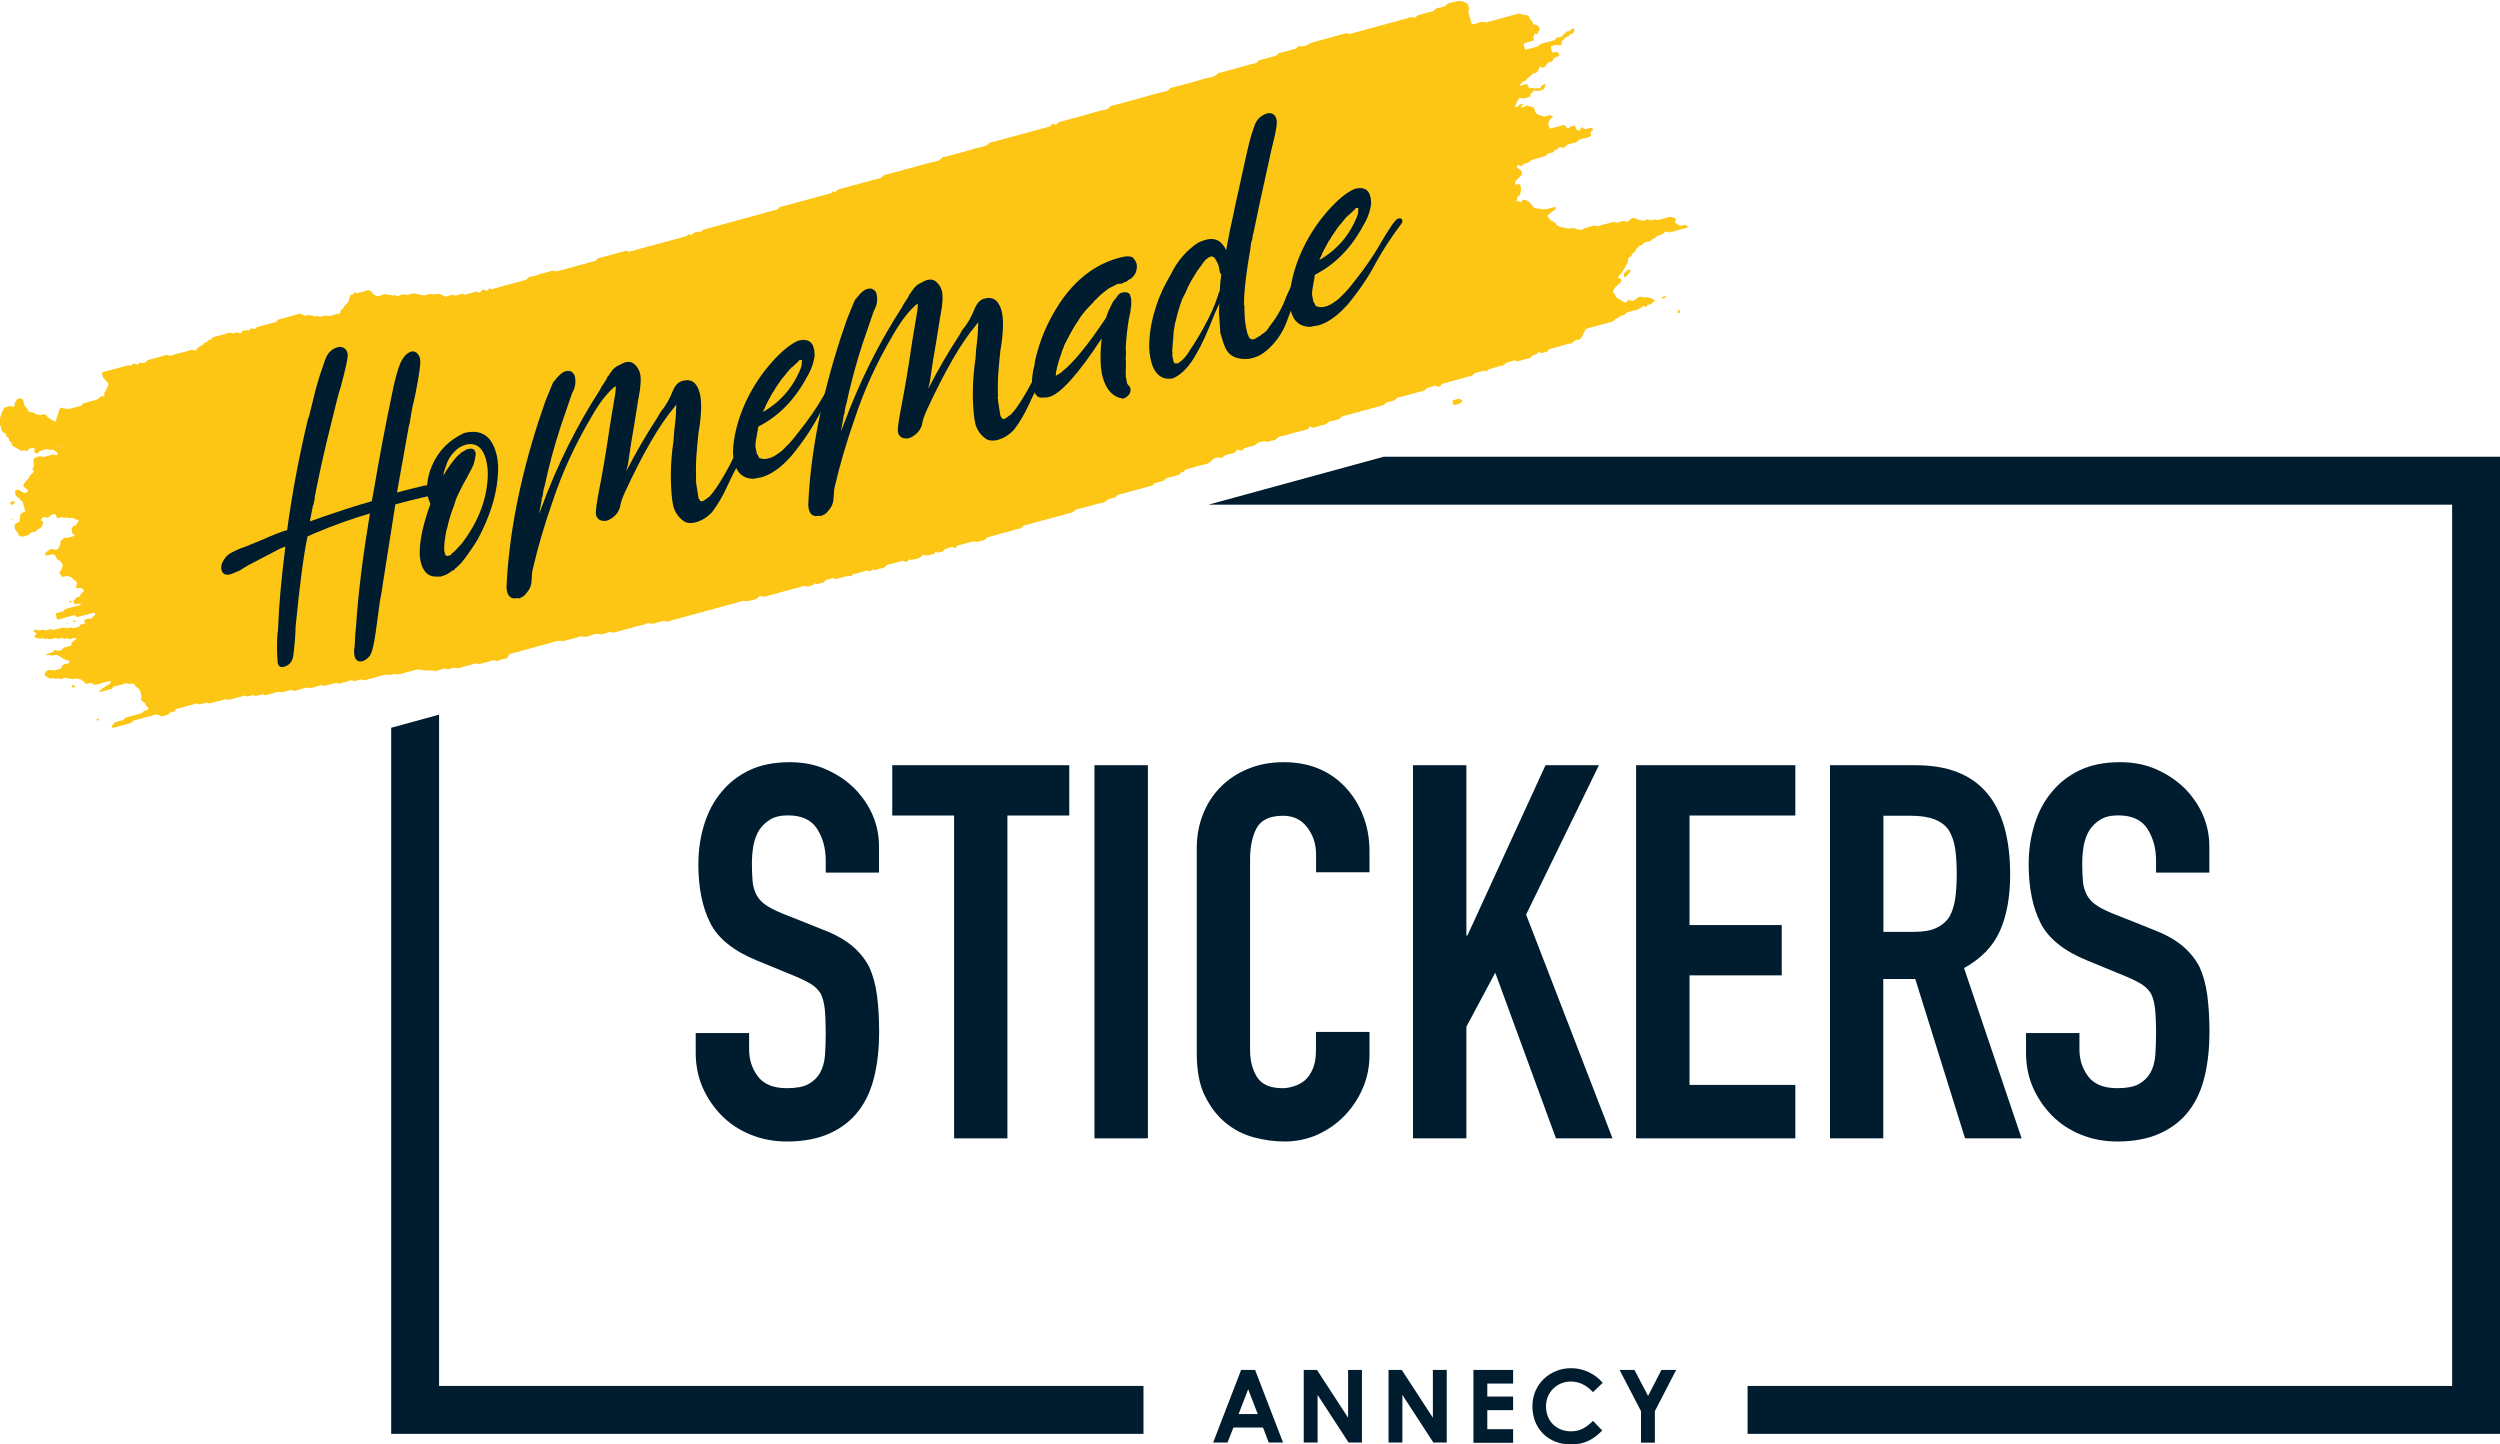 <svg xmlns="http://www.w3.org/2000/svg" width="495" height="286" viewBox="0 0 495 286" fill="none"><g clip-path="url(#clip0_515_1433)"><path d="M14.793 121.783C13.87 122.033 12.972 122.282 12.049 122.532C11.799 122.582 11.5 122.832 11.325 122.582C11.151 122.332 11.126 121.983 11.026 121.658C11.026 121.609 11.026 121.559 11.076 121.509C11.101 121.459 11.126 121.409 11.175 121.409C11.625 121.284 12.098 121.159 12.548 121.034C12.822 120.485 13.371 120.485 13.87 120.336C14.319 120.211 14.793 120.086 15.242 119.961C15.441 119.911 15.641 119.861 15.84 119.786C15.89 119.786 15.915 119.736 15.94 119.687C15.965 119.662 16.015 119.587 15.99 119.562C15.99 119.512 15.89 119.462 15.865 119.487C15.616 119.537 15.366 119.612 15.092 119.637C14.967 119.637 14.793 119.637 14.693 119.537C14.543 119.387 14.518 118.788 14.618 118.788C14.992 118.788 14.992 118.264 15.316 118.239C15.666 118.189 15.89 118.014 15.99 117.69C16.09 117.415 16.314 117.315 16.514 117.166C16.589 117.116 16.589 116.791 16.514 116.741C16.215 116.517 15.94 116.292 15.516 116.467C15.217 116.591 14.992 116.367 15.067 116.067C15.117 115.868 15.292 115.718 15.192 115.468C15.142 115.368 15.142 115.244 15.092 115.144C14.867 114.769 14.294 114.819 14.194 114.295C14.194 114.245 13.92 114.27 13.795 114.195C13.396 113.996 12.997 114.045 12.598 114.195C12.473 114.245 12.223 114.195 12.198 114.12C12.123 113.896 11.999 113.746 11.799 113.646C11.774 113.646 11.799 113.471 11.799 113.421C11.924 113.172 12.024 112.922 12.198 112.723C12.448 112.423 12.198 111.974 12.498 111.699C12.074 111.624 12.098 111.075 11.724 110.975C11.675 110.975 11.625 110.925 11.575 110.9C11.3 110.801 11.225 110.576 11.101 110.301C10.926 109.852 10.552 109.702 10.103 109.802C9.853 109.877 9.604 109.952 9.33 110.002C9.155 110.052 9.03 109.977 8.98 109.777C8.98 109.677 8.955 109.528 8.98 109.478C9.529 109.103 9.978 108.354 10.826 108.879C11.126 108.804 11.475 108.879 11.6 108.479C11.724 108.13 12.024 107.93 11.949 107.456C11.874 106.932 12.572 106.807 12.747 106.382C12.747 106.382 12.997 106.557 13.121 106.532C13.645 106.432 14.144 106.308 14.643 106.133C14.793 106.083 14.768 105.908 14.593 105.808C14.194 105.609 14.244 105.159 14.194 104.81C14.169 104.61 14.418 104.361 14.518 104.136C15.192 104.136 15.292 103.512 15.566 103.088C15.566 103.063 15.466 102.888 15.466 102.888C15.117 103.038 14.867 102.763 14.593 102.638C14.468 102.588 14.269 102.489 14.169 102.539C13.72 102.813 13.271 102.239 12.822 102.539C12.622 102.663 12.398 102.264 12.098 102.414C11.924 102.514 11.699 102.564 11.5 102.588C11.325 102.588 11.25 102.489 11.175 102.314C10.951 101.715 10.951 101.715 10.452 101.865C10.252 101.915 10.003 101.964 9.903 102.114C9.579 102.613 9.205 102.564 8.706 102.364C8.431 102.239 8.332 102.638 8.182 102.863C8.032 103.088 8.257 103.088 8.357 103.188C8.431 103.262 8.531 103.362 8.531 103.437C8.481 103.936 8.282 104.386 7.883 104.61C7.608 104.76 7.359 104.86 7.159 105.134C7.035 105.309 6.685 105.359 6.411 105.359C5.962 105.359 5.887 105.858 5.563 105.958C5.263 106.033 4.939 106.133 4.64 106.208C4.54 106.233 4.415 106.308 4.34 106.283C4.091 106.208 3.866 106.083 3.642 105.958C3.692 105.309 2.894 105.085 2.894 104.436C2.894 104.061 2.968 103.612 3.318 103.537C3.742 103.437 3.941 103.262 3.866 102.788C3.866 102.713 4.016 102.588 3.991 102.514C3.891 101.84 4.191 101.515 4.789 101.39C4.864 101.39 4.989 101.241 4.964 101.166C4.814 100.517 4.615 99.893 4.44 99.269C3.991 99.169 3.941 98.62 3.517 98.445C2.968 98.245 3.043 97.696 2.968 97.222C2.968 97.147 3.567 96.897 3.667 96.947C3.817 97.022 3.941 97.122 4.091 97.197C4.315 97.347 4.54 97.546 4.789 97.596C5.014 97.621 5.263 97.472 5.488 97.372C5.538 97.372 5.513 97.172 5.488 97.072C5.463 96.972 5.363 96.897 5.288 96.847C4.49 96.273 4.44 96.174 5.039 95.375C5.288 95.05 5.687 94.851 5.787 94.426C5.887 93.952 6.386 93.877 6.586 93.503C6.685 93.303 6.81 93.153 6.511 93.053C6.361 93.004 6.336 92.954 6.436 92.829C6.735 92.43 6.835 92.005 6.635 91.481C6.486 91.057 6.76 90.657 7.184 90.532C7.434 90.458 7.683 90.358 7.958 90.333C8.207 90.333 8.456 90.483 8.681 90.458C9.255 90.358 9.804 90.183 10.352 90.008C10.577 89.933 10.752 90.008 10.926 90.108C11.151 90.208 11.425 90.058 11.4 89.883C11.4 89.734 11.4 89.559 11.175 89.484C10.851 89.359 10.552 88.91 10.203 89.035C9.679 89.234 9.205 88.71 8.706 89.06C8.407 89.259 7.933 89.11 7.733 89.484C7.508 89.859 7.284 89.834 6.96 89.634C6.76 89.509 6.76 89.509 6.835 89.185C6.935 88.835 6.76 88.585 6.511 88.66C6.136 88.785 5.663 88.735 5.488 89.259C5.488 89.309 5.213 89.284 5.064 89.259C4.964 89.259 4.839 89.11 4.789 89.135C4.266 89.434 3.891 89.11 3.492 88.86C3.168 88.66 2.844 88.486 2.519 88.286C2.245 88.111 2.445 87.637 2.07 87.487C1.771 87.362 1.821 87.038 1.721 86.813C1.596 86.589 1.247 86.564 1.247 86.239C1.247 86.014 1.147 85.815 0.923 85.74C0.474 85.59 0.274 85.241 0.199 84.766C0.174 84.542 0.1 84.342 0.025 84.142C-0.25 83.469 0.025 82.82 0.174 82.196C0.274 81.696 0.623 81.247 0.848 80.773C0.848 80.723 0.923 80.698 0.973 80.673C1.472 80.623 1.921 80.199 2.469 80.548C2.644 80.673 2.943 80.473 2.894 80.274C2.794 79.774 3.143 79.475 3.343 79.125C3.442 78.951 3.817 78.826 4.016 78.876C4.241 78.926 4.54 79.026 4.615 79.325C4.69 79.6 4.764 79.849 4.814 80.124C4.914 80.598 5.538 80.773 5.513 81.322C5.513 81.372 5.687 81.422 5.787 81.497C5.962 81.646 6.161 81.597 6.361 81.621C6.61 81.621 6.81 81.896 7.059 81.996C7.234 82.071 7.459 82.046 7.633 82.096C7.733 82.096 7.833 82.196 7.908 82.196C8.257 82.196 8.556 81.896 8.955 82.071C9.28 82.221 9.33 82.57 9.604 82.72C9.953 82.944 10.327 83.169 10.702 83.394C10.926 83.519 11.101 83.394 11.175 83.044C11.175 82.944 11.151 82.82 11.175 82.745C11.575 82.171 11.475 81.397 11.924 80.873C12.074 80.698 12.098 80.648 12.448 80.773C13.046 80.948 13.62 81.072 14.219 80.848C14.568 80.723 14.942 80.673 15.292 80.548C15.666 80.423 16.14 80.473 16.364 79.974C16.414 79.849 16.738 79.824 16.938 79.749C17.587 79.575 18.26 79.375 18.934 79.2C19.233 79.125 19.458 79.001 19.682 78.701C19.832 78.501 20.256 78.501 20.555 78.401C20.63 78.377 20.705 78.202 20.68 78.152C20.53 77.703 20.929 77.478 21.029 77.129C21.154 76.754 21.528 76.48 21.428 75.955C21.353 75.531 20.805 75.531 20.805 75.082C20.356 74.957 20.356 74.533 20.256 74.158C20.156 73.834 20.206 73.734 20.455 73.659C22.077 73.21 23.723 72.76 25.345 72.336C25.445 72.336 25.569 72.336 25.619 72.386C25.869 72.586 25.919 72.386 26.068 72.236C26.293 72.012 26.592 71.887 26.891 72.087C27.166 72.261 27.39 72.211 27.515 71.912C27.615 71.687 27.715 71.837 27.864 71.862C28.363 71.937 28.712 71.862 28.987 71.587C29.137 71.438 29.236 71.288 29.461 71.238C30.583 70.938 31.706 70.664 32.828 70.314C33.253 70.189 33.602 70.564 34.026 70.364C34.45 70.165 34.924 70.09 35.398 69.965L36.62 69.64C37.019 69.54 37.444 69.441 37.843 69.291C38.067 69.216 38.242 69.291 38.441 69.391C38.541 69.441 38.791 69.391 38.84 69.316C39.09 68.891 39.439 68.592 39.838 68.442C40.287 68.267 40.437 67.668 40.986 67.768C41.061 67.144 41.834 67.444 42.009 66.92C42.033 66.82 42.258 66.745 42.383 66.72C43.356 66.445 44.328 66.246 45.276 65.896C45.676 65.746 45.95 66.071 46.324 65.996C46.673 65.921 46.998 65.672 47.372 65.996C47.447 66.046 47.721 65.971 47.771 65.871C48.045 65.347 48.519 65.347 48.968 65.397C49.168 65.397 49.318 65.572 49.417 65.272C49.517 65.023 49.767 65.047 49.966 65.023C50.141 65.023 50.365 65.197 50.515 65.147C50.665 65.073 50.69 64.773 50.939 64.748C51.139 64.723 51.338 64.648 51.563 64.573C52.336 64.374 53.084 64.174 53.858 63.949C54.232 63.825 54.706 63.899 54.931 63.4C54.98 63.275 55.305 63.25 55.479 63.175C56.652 62.851 57.824 62.551 58.997 62.202C59.371 62.077 59.695 62.102 60.02 62.377C60.194 62.526 60.394 62.576 60.593 62.477C60.992 62.227 61.392 62.477 61.766 62.477C62.065 62.477 62.315 62.801 62.639 62.601C62.913 62.427 63.113 62.751 63.362 62.726C63.662 62.676 63.961 62.526 64.285 62.502C64.734 62.477 65.158 62.676 65.632 62.502C66.056 62.302 66.53 62.202 67.004 62.127C67.403 62.052 67.553 61.877 67.403 61.478C67.403 61.453 67.453 61.353 67.478 61.353C68.052 61.303 68.002 60.63 68.401 60.355C68.9 60.005 69.2 59.406 69.249 58.757C69.249 58.458 69.424 58.408 69.624 58.358C69.848 58.308 70.023 58.233 70.098 58.009C70.147 57.834 70.197 57.859 70.322 57.934C70.447 58.009 70.621 58.059 70.746 58.034C71.42 57.884 72.093 57.709 72.742 57.484C73.116 57.36 73.341 57.609 73.59 57.784C73.69 57.859 73.715 58.084 73.814 58.158C74.313 58.458 74.787 58.882 75.411 58.483C75.586 58.383 75.81 58.383 76.01 58.308C76.309 58.208 76.608 58.158 76.883 58.408C77.332 58.258 77.781 58.708 78.205 58.408C78.679 58.807 79.153 58.508 79.527 58.333C79.976 58.133 80.325 58.433 80.725 58.383C81.223 58.308 81.672 57.959 82.246 58.133C82.67 58.258 83.094 58.383 83.543 58.408C83.693 58.408 83.843 58.533 83.968 58.508C84.391 58.433 84.791 58.233 85.19 58.208C85.589 58.208 85.938 58.333 86.387 58.233C86.861 58.108 87.385 58.258 87.809 58.558C87.984 58.683 88.158 58.757 88.383 58.683C88.782 58.558 89.206 58.458 89.605 58.333C90.254 58.757 90.803 58.283 91.401 58.183C91.726 58.133 91.95 58.483 92.299 58.308C92.624 58.133 92.998 58.108 93.372 58.009C93.671 57.934 93.971 57.809 94.295 57.759C94.42 57.759 94.594 57.834 94.719 57.884C95.268 58.133 95.243 57.36 95.717 57.335C96.066 57.335 96.515 57.909 96.79 57.235C96.84 57.085 96.889 57.035 96.989 57.11C97.164 57.26 97.338 57.26 97.563 57.21C99.708 56.611 101.829 56.012 103.974 55.463C104.423 55.338 104.573 54.789 105.122 54.764C105.645 54.764 106.144 54.514 106.643 54.364C107.092 54.24 107.541 54.065 108.015 53.99C108.714 53.865 109.337 53.341 110.111 53.74C110.21 53.79 110.41 53.666 110.56 53.641C112.855 53.017 115.15 52.392 117.445 51.768C117.744 51.694 118.043 51.669 118.218 51.294C118.268 51.169 118.567 51.12 118.767 51.069C120.289 50.645 121.81 50.221 123.357 49.822C123.706 49.722 124.03 49.522 124.405 49.822C124.529 49.896 124.804 49.772 125.003 49.722C128.521 48.773 132.038 47.8 135.555 46.851C135.855 46.776 136.179 46.726 136.279 46.352C136.379 46.377 136.453 46.452 136.553 46.452C136.703 46.452 136.903 46.527 136.977 46.452C137.751 45.853 137.751 45.853 138.724 45.903C138.773 45.903 138.848 45.928 138.848 45.903C139.073 45.329 139.622 45.428 140.046 45.279C140.445 45.129 140.869 45.054 141.268 44.929C145.234 43.856 149.226 42.758 153.192 41.659C153.566 41.559 154.015 41.584 154.265 41.11C154.34 40.935 154.714 40.91 154.963 40.861C157.558 40.137 160.152 39.438 162.746 38.739C163.146 38.639 163.57 38.514 163.969 38.414C164.318 38.315 164.717 38.34 164.842 37.865C164.942 37.915 165.016 37.965 165.116 37.965C165.266 37.965 165.515 38.015 165.54 37.965C165.69 37.541 166.064 37.491 166.413 37.391C168.609 36.792 170.804 36.218 172.974 35.594C173.648 35.394 174.446 35.469 174.92 34.745C175.045 34.571 175.419 34.596 175.668 34.521C178.512 33.747 181.381 32.998 184.225 32.174C184.998 31.95 185.896 32.05 186.47 31.251C186.595 31.076 186.969 31.101 187.218 31.026C189.264 30.477 191.309 29.953 193.33 29.329C194.203 29.054 195.201 29.129 195.899 28.33C196.074 28.131 196.498 28.156 196.797 28.056C200.315 27.107 203.832 26.134 207.35 25.185C207.699 25.085 208.048 25.085 208.248 24.636C208.322 24.461 208.597 24.536 208.796 24.636C208.921 24.711 209.196 24.686 209.22 24.636C209.37 24.212 209.744 24.162 210.094 24.062C212.688 23.363 215.307 22.664 217.877 21.915C218.55 21.716 219.348 21.791 219.822 21.067C219.947 20.892 220.321 20.917 220.571 20.842C223.514 20.043 226.483 19.245 229.427 18.396C230.2 18.171 231.123 18.271 231.672 17.472C231.771 17.348 232.071 17.348 232.27 17.298C234.316 16.748 236.362 16.224 238.382 15.6C239.305 15.326 240.353 15.401 241.101 14.552C241.251 14.377 241.6 14.402 241.85 14.327C243.845 13.778 245.816 13.254 247.812 12.68C248.286 12.555 248.884 12.63 249.159 12.006C249.159 11.981 249.259 11.956 249.283 11.956C249.333 11.956 249.383 11.931 249.433 11.906L250.655 11.582C251.105 11.457 251.578 11.332 252.027 11.207C252.402 11.082 252.876 11.107 253.05 10.583C253.499 10.458 253.973 10.334 254.422 10.209C254.821 10.109 255.246 9.984 255.645 9.884C255.944 9.809 256.243 9.71 256.568 9.635C256.767 9.585 256.767 9.41 256.892 9.31C256.992 9.21 257.141 9.111 257.291 9.136C258.289 9.21 258.289 9.21 259.362 8.611C259.536 8.511 259.736 8.437 259.935 8.387C262.031 7.813 264.101 7.239 266.197 6.664C266.496 6.59 266.746 6.54 267.095 6.689C267.319 6.789 267.693 6.59 267.993 6.515C271.66 5.516 275.327 4.518 278.994 3.519C279.343 3.42 279.667 3.22 280.042 3.519C280.092 3.569 280.316 3.42 280.416 3.345C280.516 3.245 280.541 3.07 280.74 3.02C281.214 2.92 281.663 2.771 282.112 2.646C282.561 2.521 283.01 2.346 283.484 2.296C284.033 2.246 284.208 1.572 284.806 1.547C285.28 1.547 285.729 1.323 286.178 1.198C286.777 0.399 287.75 0.499 288.573 0.225C289.047 0.05 290.22 0.374 290.569 0.799C290.768 1.023 290.793 1.398 290.893 1.697C290.519 2.421 290.993 3.045 291.118 3.719C291.167 4.044 291.267 4.368 291.392 4.668C291.417 4.742 291.542 4.817 291.617 4.817C291.716 4.817 291.816 4.767 291.916 4.742C292.664 4.668 293.338 4.044 294.186 4.443C294.336 4.518 294.585 4.343 294.785 4.293C296.631 3.794 298.452 3.295 300.298 2.795C300.547 2.721 300.772 2.596 301.046 2.746C301.545 3.02 302.144 2.82 302.618 3.17C302.692 3.22 302.842 3.32 302.842 3.37C302.792 3.944 303.491 4.068 303.516 4.593C303.516 4.842 303.69 4.917 303.965 4.892C304.139 4.892 304.339 5.017 304.538 5.117C304.638 5.167 304.888 5.741 304.863 5.841C304.863 5.891 304.813 5.941 304.788 5.99C304.663 6.215 304.538 6.465 304.389 6.689C304.189 7.014 303.99 6.54 303.915 6.639C303.765 6.889 303.541 7.114 303.64 7.513C303.765 8.012 303.715 8.012 303.416 8.112C303.117 8.187 302.817 8.287 302.493 8.362C301.42 8.661 301.67 8.511 301.894 9.56C301.944 9.76 302.069 9.834 302.219 9.809C302.942 9.635 303.64 9.435 304.364 9.235C305.237 8.362 306.459 8.437 307.507 8.037C307.981 8.112 307.931 7.463 308.355 7.438C308.655 7.438 308.979 7.288 309.278 7.189C309.353 7.164 309.378 6.964 309.453 6.939C309.877 6.689 310.101 6.14 310.7 6.14C310.95 6.14 311.024 5.916 311.149 5.766C311.299 5.566 311.623 5.566 311.673 5.716C311.723 5.841 311.723 6.04 311.673 6.165C311.573 6.39 311.473 6.714 311.149 6.689C310.675 6.639 310.75 7.338 310.301 7.263C309.902 7.214 309.927 7.738 309.602 7.813C309.528 7.813 309.453 7.937 309.378 8.012C309.054 8.262 309.378 8.811 309.029 8.961C308.779 9.061 308.455 8.861 308.156 8.886C307.856 8.911 307.532 9.036 307.233 9.136C307.158 9.136 307.083 9.31 307.083 9.385C307.133 9.66 307.208 9.909 307.283 10.184C307.332 10.359 307.457 10.458 307.632 10.384C307.931 10.259 308.255 10.209 308.505 10.483C308.605 10.583 308.729 10.708 308.754 10.858C308.779 11.033 308.679 11.132 308.505 11.182C308.031 11.257 307.607 11.432 307.432 11.981C307.407 12.081 307.307 12.206 307.233 12.206C306.584 12.281 306.185 12.605 305.96 13.229C305.711 13.279 305.511 13.454 305.212 13.354C305.112 13.304 304.987 13.029 304.863 13.329C304.713 13.628 304.563 13.903 304.389 14.178C304.314 14.302 304.164 14.452 304.04 14.452C303.516 14.452 303.241 14.877 302.892 15.151C302.668 15.326 302.393 15.525 302.268 15.75C302.094 16.125 301.695 16 301.495 16.199C301.32 16.374 301.221 16.624 300.946 16.699C300.921 16.699 300.896 16.799 300.871 16.823C300.946 16.873 301.046 16.948 301.121 16.948C301.42 16.873 301.745 16.773 302.044 16.699C302.393 16.599 302.418 16.624 302.568 17.073C302.717 17.472 302.717 17.522 303.092 17.422C303.366 17.373 303.566 17.422 303.84 17.522C304.064 17.597 304.364 17.422 304.588 17.472C304.813 17.547 304.938 17.647 305.037 17.348C305.087 17.198 305.162 16.998 305.262 16.923C305.461 16.799 305.711 16.748 305.96 16.674C305.985 16.674 306.06 16.724 306.085 16.748C305.886 17.098 305.836 17.597 305.437 17.772C305.062 17.947 304.613 18.072 304.239 17.997C303.89 17.922 303.665 17.822 303.491 18.221C303.391 18.471 302.817 18.396 303.067 18.895C303.092 18.945 302.992 19.12 302.942 19.145C302.493 19.294 302.044 19.419 301.57 19.519C301.445 19.544 301.296 19.394 301.146 19.394C301.021 19.394 300.797 19.394 300.747 19.494C300.472 19.944 300.248 20.443 300.023 20.917C299.998 20.967 300.073 21.117 300.148 21.167C300.223 21.216 300.348 21.216 300.422 21.167C300.497 21.117 300.597 21.067 300.647 20.967C300.797 20.617 301.146 20.642 301.445 20.593C301.495 20.593 301.545 20.642 301.57 20.667C301.57 20.692 301.57 20.767 301.52 20.792C301.37 20.917 301.221 21.042 301.071 21.167C301.271 21.341 301.47 21.216 301.67 21.167C301.769 21.167 301.894 21.167 301.969 21.067C302.368 20.692 302.742 21.167 303.166 21.117C303.466 21.092 303.865 21.366 303.89 21.84C303.915 22.265 304.189 22.465 304.514 22.689C304.838 22.914 305.212 22.814 305.511 23.014C305.836 23.213 306.11 22.964 306.409 22.914C306.559 22.914 306.734 22.764 306.858 22.814C307.058 22.864 307.307 22.939 307.407 23.089C307.582 23.413 307.183 23.288 307.083 23.413C306.958 23.588 306.908 23.812 306.759 23.962C306.359 24.436 306.709 24.886 306.784 25.335C306.784 25.385 306.983 25.46 307.058 25.435C307.831 25.235 308.605 25.035 309.353 24.811C309.702 24.711 309.952 24.711 310.051 25.16C310.051 25.235 310.226 25.26 310.326 25.335C310.476 25.435 310.501 25.485 310.75 25.235C311.049 24.961 311.424 24.986 311.748 24.861C311.798 24.861 311.897 24.986 311.947 25.061C311.997 25.16 312.022 25.26 312.047 25.385C312.097 25.709 312.396 25.809 312.621 25.884C312.845 25.959 312.82 25.61 312.97 25.485C312.995 25.46 313.045 25.385 313.045 25.335C313.095 25.185 313.17 25.135 313.245 25.21C313.818 25.809 314.417 25.46 315.016 25.31C315.066 25.31 315.14 25.26 315.165 25.285C315.265 25.41 315.365 25.51 315.415 25.66C315.415 25.734 315.365 25.884 315.29 25.909C315.091 25.984 314.891 26.009 314.941 26.334C314.991 26.533 315.066 26.808 314.991 26.933C314.916 27.082 314.642 27.107 314.442 27.182C313.694 27.482 312.771 27.382 312.197 28.131C311.698 28.28 311.174 28.405 310.675 28.555C310.376 28.63 310.126 28.755 309.927 29.054C309.777 29.254 309.403 29.354 309.079 29.154C308.979 29.079 308.655 29.129 308.655 29.154C308.58 29.803 307.756 29.479 307.632 30.028C307.632 30.078 307.582 30.128 307.532 30.152C307.083 30.377 306.434 30.177 306.185 30.801C305.736 30.951 305.287 31.076 304.863 31.226C304.164 31.5 303.341 31.45 302.767 32.099C302.593 32.299 302.169 32.274 301.869 32.374C301.745 32.424 301.62 32.524 301.545 32.648C301.37 32.948 301.171 32.898 300.896 32.773C300.597 32.648 300.422 32.698 300.373 32.898C300.323 33.148 300.422 33.297 300.647 33.397C300.797 33.472 300.921 33.547 301.071 33.647C301.345 33.872 301.42 34.346 301.271 34.645C301.071 35.02 300.722 35.219 300.422 35.469C300.248 35.619 300.123 35.769 300.048 35.943C299.998 36.068 299.973 36.243 299.998 36.393C300.048 36.542 300.198 36.617 300.373 36.542C300.472 36.492 300.572 36.492 300.672 36.468C300.846 36.418 300.971 36.468 301.021 36.667C301.071 36.817 301.121 36.992 301.146 37.141C301.221 37.466 301.046 38.664 300.797 38.739C300.198 38.889 300.547 39.463 300.273 39.737C300.273 39.737 300.397 39.937 300.422 39.912C300.647 39.812 300.822 39.837 301.021 40.012C301.121 40.112 301.146 40.037 301.221 39.912C301.495 39.488 301.819 39.488 302.293 39.687C302.767 39.887 303.017 40.286 303.316 40.636C303.64 40.985 303.865 41.385 304.414 41.26C305.279 41.46 306.019 41.476 306.634 41.31C307.033 41.21 307.457 41.085 307.856 40.985C307.931 40.985 308.031 41.06 308.106 41.085C308.081 41.135 308.056 41.185 308.031 41.235C307.906 41.46 307.831 41.734 307.507 41.759C307.432 41.759 306.559 42.533 306.509 42.608C306.384 42.783 306.36 42.882 306.609 43.057C306.833 43.207 306.809 43.506 307.108 43.656C307.507 43.856 308.006 44.006 308.181 44.53C308.58 44.73 308.954 45.004 309.453 45.054C310.051 45.129 310.6 45.379 311.224 45.204C311.523 45.104 311.922 45.204 312.222 45.379C312.521 45.553 312.845 45.329 313.095 45.603C313.095 45.603 313.22 45.528 313.294 45.478C313.419 45.379 313.519 45.254 313.644 45.204C314.242 45.029 314.866 44.904 315.465 44.68C315.914 44.53 316.338 44.954 316.812 44.68C317.161 44.48 317.61 44.43 318.034 44.33C318.483 44.205 318.957 44.081 319.406 43.956C319.755 43.856 320.055 44.23 320.454 44.031C320.778 43.856 321.152 43.806 321.527 43.731C321.601 43.731 321.701 43.831 321.801 43.856C322.125 43.981 322.4 43.906 322.624 43.631C323.048 43.107 323.572 42.982 324.121 43.407C324.395 43.631 324.72 43.456 324.994 43.631C325.318 43.856 325.618 43.631 325.892 43.531C326.266 43.357 326.591 43.606 326.94 43.606C327.289 43.606 327.613 43.282 327.988 43.531C328.087 43.606 328.287 43.556 328.437 43.531C329.11 43.357 329.759 43.182 330.432 42.982C330.757 42.882 331.006 42.982 331.305 43.082C331.854 43.257 331.854 43.207 331.729 43.706C331.704 43.806 331.68 43.906 331.704 44.006C331.804 44.38 332.203 44.38 332.428 44.58C332.603 44.73 332.777 44.755 333.002 44.68C333.276 44.605 333.575 44.355 333.9 44.68C334 44.779 334.224 44.755 334.174 44.954C334.174 45.029 334.024 45.079 333.925 45.104C332.902 45.379 331.879 45.653 330.881 45.953C330.632 46.028 330.407 46.052 330.133 45.903C329.983 45.828 329.634 45.878 329.559 45.978C329.235 46.502 328.686 46.502 328.237 46.676C327.863 46.826 327.713 47.35 327.214 47.276C327.04 47.65 326.715 47.775 326.366 47.85C326.017 47.949 325.543 47.875 325.393 48.224C325.194 48.698 324.52 48.399 324.445 48.948C324.096 49.123 323.896 49.397 323.747 49.747C323.622 50.046 323.223 50.046 323.123 50.396C323.048 50.645 322.924 50.87 322.599 50.92C322.499 50.92 322.375 51.169 322.375 51.319C322.3 52.268 321.701 52.967 321.277 53.74C321.053 54.14 320.629 54.364 320.454 54.814C320.354 55.063 320.329 55.063 320.753 55.138C320.953 55.188 321.152 55.438 321.053 55.587C320.903 55.787 320.853 56.062 320.604 56.211C320.08 56.536 319.681 56.985 319.431 57.584C319.331 57.809 319.331 57.809 319.606 58.108C319.631 58.158 319.73 58.158 319.73 58.183C319.83 58.408 319.88 58.757 320.055 58.882C320.579 59.257 321.152 59.581 321.701 59.881C321.901 59.98 322.1 59.856 322.175 59.631C322.275 59.406 322.475 59.307 322.674 59.431C323.173 59.731 323.622 59.506 323.946 59.207C324.37 58.807 324.77 58.608 325.318 58.857C325.393 58.907 325.518 58.857 325.618 58.857C326.466 58.857 327.09 59.007 327.613 59.431C327.638 59.456 327.613 59.656 327.613 59.656C327.189 59.706 327.089 60.305 326.616 60.305C326.366 60.305 326.092 60.405 326.017 60.704C325.992 60.829 325.892 60.804 325.792 60.704C325.593 60.53 325.393 60.58 325.219 60.704C324.794 60.954 324.445 61.353 323.896 61.403C323.373 61.478 322.874 61.653 322.375 61.803C322.225 61.853 322.026 61.877 321.976 62.002C321.851 62.277 321.626 62.352 321.377 62.427C321.078 62.502 320.678 62.551 320.554 62.776C320.329 63.126 319.905 63.026 319.78 63.225C319.556 63.6 319.257 63.7 318.907 63.775C317.386 64.174 315.839 64.623 314.317 65.023C314.093 65.073 313.968 65.197 313.868 65.397C313.719 65.697 313.569 65.971 313.419 66.246C313.27 66.52 313.17 66.895 312.945 67.069C312.721 67.244 312.346 67.294 312.047 67.344C311.573 67.444 311.448 68.018 310.875 68.043C310.401 68.043 309.952 68.267 309.503 68.392L308.28 68.717C307.831 68.842 307.357 68.991 306.908 69.091C306.584 69.141 306.559 69.466 306.359 69.59C306.135 69.715 305.861 69.74 305.611 69.815C305.362 69.915 305.112 69.94 304.863 69.74C304.813 69.69 304.613 69.715 304.588 69.74C304.339 70.239 303.84 70.239 303.416 70.414C303.191 70.514 303.166 70.838 302.867 70.913C302.044 71.088 301.246 71.338 300.422 71.562C299.724 71.088 299.125 71.687 298.477 71.762C298.003 71.812 297.878 72.436 297.304 72.436C296.905 72.436 296.481 72.636 296.082 72.76C295.633 72.885 295.159 72.985 294.71 73.16C294.56 73.21 294.435 73.534 294.311 73.534C294.136 73.534 293.961 73.309 293.737 73.409C292.989 73.709 292.09 73.609 291.492 74.358C291.392 74.483 291.093 74.483 290.893 74.533C289.322 74.957 287.725 75.381 286.153 75.831C285.804 75.93 285.43 75.93 285.255 76.38C285.205 76.504 284.881 76.554 284.682 76.554C284.482 76.554 284.357 76.305 284.108 76.38C283.559 76.554 282.985 76.704 282.436 76.854C282.112 77.603 281.364 77.428 280.815 77.628C279.967 77.927 279.069 78.077 278.221 78.377C277.522 78.626 276.624 78.476 276.125 79.275C275.776 79.375 275.402 79.45 275.052 79.575C274.728 79.674 274.329 79.65 274.129 80.074C274.055 80.249 273.68 80.274 273.431 80.349C271.136 80.972 268.841 81.597 266.546 82.246C266.122 82.37 265.573 82.295 265.349 82.87C265.349 82.894 265.274 82.919 265.224 82.944C264.675 83.094 264.101 83.344 263.552 83.369C262.929 83.419 262.704 84.093 262.081 84.142C261.557 84.192 261.058 84.392 260.559 84.542C260.21 84.642 259.86 84.791 259.511 84.492C259.461 84.442 259.237 84.492 259.237 84.567C259.087 85.016 258.713 85.041 258.364 85.141C257.141 85.465 255.894 85.765 254.697 86.164C253.973 86.389 253.1 86.264 252.601 87.063C252.003 87.213 251.379 87.362 250.78 87.512C250.381 87.138 249.982 87.512 249.583 87.512C248.909 87.512 248.635 88.261 247.961 88.336C247.388 88.386 246.839 88.611 246.29 88.785C246.215 88.785 246.19 88.96 246.115 89.035C245.991 89.135 245.816 89.284 245.741 89.259C245.167 88.91 244.768 89.06 244.469 89.634C243.92 89.784 243.346 89.958 242.798 90.083C242.548 90.158 242.324 90.233 242.199 90.507C242.149 90.607 241.949 90.657 241.8 90.632C240.677 90.532 240.677 90.557 239.904 91.206C239.604 91.456 239.355 91.755 238.906 91.855C237.933 92.055 236.96 92.355 235.987 92.629L234.615 93.004C234.565 93.653 233.742 93.328 233.593 93.877C233.593 93.952 233.443 94.002 233.343 94.027C233.094 94.102 232.819 94.152 232.595 94.252C231.896 94.551 230.998 94.376 230.524 95.15C230.125 95.25 229.701 95.35 229.302 95.5C228.928 95.624 228.479 95.575 228.229 96.049C228.154 96.224 227.78 96.249 227.531 96.298C225.76 96.798 223.963 97.272 222.192 97.771C221.768 97.896 221.219 97.821 220.995 98.395C220.97 98.47 220.82 98.47 220.72 98.495C220.147 98.745 219.498 98.67 218.999 99.169C218.525 99.643 217.827 99.593 217.253 99.768C216.654 99.968 216.031 100.117 215.432 100.267L213.586 100.766C213.436 100.816 213.287 100.866 213.137 100.891C212.713 100.941 212.588 101.49 212.139 101.54C211.665 101.59 211.216 101.765 210.767 101.89L209.545 102.214L208.173 102.588L206.95 102.913L205.728 103.237L204.356 103.612C203.957 103.712 203.533 103.936 203.134 103.936C202.535 103.936 202.385 104.61 201.812 104.685C201.288 104.735 200.789 104.935 200.29 105.085L198.618 105.534L197.097 105.958C196.598 106.108 196.074 106.258 195.575 106.382C195.176 106.482 195.076 107.031 194.577 107.031C194.228 107.031 193.854 107.331 193.505 107.281C192.257 107.056 191.185 107.705 190.037 107.905C189.713 107.955 189.438 108.03 189.314 108.404C189.314 108.479 189.089 108.529 189.039 108.504C188.391 108.08 187.842 108.579 187.243 108.679C186.919 108.729 186.819 109.253 186.395 109.253C186.096 109.253 185.796 109.577 185.497 109.353C185.098 109.078 185.173 109.602 184.973 109.652C184.674 109.727 184.349 109.827 184.05 109.902C183.751 109.977 183.476 110.077 183.152 109.877C183.027 109.802 182.653 109.877 182.578 110.002C182.054 110.776 181.156 110.576 180.483 110.9C180.458 110.9 180.383 110.9 180.333 110.85C180.134 110.651 180.009 110.701 179.884 110.95C179.759 111.225 179.36 111.275 179.211 111.2C178.886 111.025 178.612 111.05 178.313 111.15C178.013 111.25 177.689 111.3 177.39 111.4C176.641 111.724 175.718 111.549 175.144 112.323C175.02 112.498 174.646 112.523 174.396 112.548C173.847 112.598 173.348 113.122 172.75 112.723C172.75 112.723 172.65 112.872 172.575 112.922C172.45 113.022 172.276 113.197 172.226 113.147C171.877 112.897 171.552 112.997 171.178 113.097C170.43 113.322 169.656 113.546 168.883 113.721C168.634 113.771 168.634 114.445 168.21 113.996C167.91 114.045 167.611 114.095 167.311 114.17C167.062 114.22 166.813 114.295 166.538 114.37C166.239 114.445 165.915 114.495 165.615 114.62C165.241 114.769 164.967 114.295 164.567 114.545C164.268 114.719 163.869 114.744 163.495 114.844C163.17 115.443 162.547 115.393 162.023 115.593C161.749 115.693 161.524 115.643 161.3 115.468C161.125 115.967 160.651 115.893 160.302 116.067C159.803 116.317 159.329 115.818 158.805 116.092C158.406 116.317 157.907 116.367 157.433 116.492L155.911 116.916L154.539 117.29L153.018 117.715C152.568 117.839 152.095 117.964 151.645 118.089C151.396 118.164 151.172 118.189 150.897 118.039C150.747 117.964 150.423 117.989 150.323 118.114C149.725 118.838 148.852 118.813 148.078 119.013C147.679 119.112 147.205 118.863 146.756 119.063C146.307 119.237 145.833 119.337 145.384 119.462L144.162 119.786L142.79 120.161C139.572 121.034 136.379 121.933 133.161 122.782C132.637 122.931 132.113 123.331 131.514 122.907C130.841 123.081 130.167 123.206 129.543 123.456C129.02 123.655 128.571 123.206 128.047 123.456C127.548 123.73 126.949 123.78 126.375 123.93L124.854 124.354L123.182 124.804C122.683 124.953 122.16 125.078 121.661 125.228C121.212 125.353 120.788 124.978 120.314 125.228C119.914 125.452 119.415 125.502 118.942 125.627C117.894 125.253 117.021 125.902 116.073 126.077C115.574 126.176 115.1 125.852 114.576 126.101C114.102 126.326 113.578 126.401 113.054 126.526L111.533 126.95C110.285 126.651 109.213 127.325 108.065 127.574C106.943 127.824 105.82 128.173 104.697 128.473C103.575 128.772 102.353 129.122 101.18 129.421C100.881 129.496 100.731 129.671 100.631 129.92C100.531 130.17 100.407 130.37 100.082 130.42C99.658 130.495 99.209 130.544 98.86 130.769C98.386 131.069 97.962 130.594 97.513 130.769C97.114 130.919 96.69 130.994 96.291 131.119L94.919 131.493C94.046 131.144 93.322 131.693 92.524 131.817C91.676 131.942 90.902 132.566 89.954 132.192C89.83 132.142 89.655 132.292 89.505 132.292C89.056 132.342 88.657 132.716 88.158 132.367C88.034 132.292 87.759 132.441 87.56 132.491C87.061 132.616 86.537 132.766 86.038 132.916C85.614 132.491 85.015 133.041 84.591 132.641C84.192 132.916 83.793 132.666 83.419 132.641C82.695 132.516 82.695 132.516 82.246 132.641C81.697 132.791 81.124 132.991 80.575 133.09C79.777 133.24 79.053 133.739 78.155 133.44C77.906 133.365 77.556 133.665 77.257 133.64C76.808 133.64 76.384 133.49 75.91 133.665C75.511 133.814 75.087 133.889 74.688 134.014L73.316 134.388C73.116 134.438 72.867 134.438 72.717 134.563C72.268 134.888 71.819 134.438 71.37 134.563C70.971 134.688 70.547 134.788 70.147 134.888C69.499 134.413 68.95 134.987 68.351 135.037C67.753 135.087 67.204 135.587 66.555 135.187C66.206 135.287 65.832 135.387 65.483 135.487C65.034 135.612 64.56 135.711 64.111 135.836C63.637 135.462 63.212 135.836 62.764 135.911C62.289 136.011 61.84 136.161 61.392 136.285C60.568 135.886 59.895 136.46 59.146 136.56C58.697 136.61 58.273 137.009 57.799 136.61C57.774 136.61 57.7 136.61 57.65 136.61C57.151 136.76 56.602 136.835 56.128 137.034C55.654 137.234 55.255 136.81 54.781 137.034C54.307 137.234 53.783 137.359 53.259 137.459C52.96 137.533 52.66 137.783 52.361 137.583C52.012 137.359 51.762 137.583 51.463 137.608C51.164 137.658 50.864 137.758 50.54 137.833C50.066 137.409 49.642 137.808 49.193 137.883C48.794 137.958 48.445 137.583 47.996 137.833C47.646 138.033 47.197 138.083 46.773 138.182C46.349 138.282 45.95 138.382 45.551 138.532C45.102 138.707 44.678 138.257 44.204 138.532C43.855 138.732 43.406 138.782 42.981 138.881C42.532 139.006 42.059 139.131 41.609 139.256C41.26 139.356 40.961 138.981 40.562 139.181C40.237 139.356 39.863 139.381 39.489 139.48C38.965 139.056 38.491 139.455 37.992 139.555C37.468 139.655 36.969 139.83 36.471 139.955L34.949 140.379C34.949 140.379 34.799 140.379 34.799 140.429C34.65 141.128 33.901 140.803 33.552 141.228C33.128 141.752 32.454 141.702 31.856 141.852C31.831 141.852 31.756 141.802 31.731 141.777C31.332 141.402 30.883 141.452 30.409 141.602C30.059 141.727 29.685 141.802 29.336 141.902L28.114 142.226C27.715 142.326 27.316 142.501 26.891 142.551C26.442 142.601 26.168 142.875 25.894 143.175C24.721 143.499 23.549 143.824 22.376 144.123C22.326 144.123 22.202 144.023 22.152 143.948C22.102 143.874 22.077 143.699 22.127 143.649C22.326 143.424 22.626 143.324 22.75 143.025C22.775 142.975 22.95 142.975 23.05 142.925C23.648 142.675 24.422 142.8 24.821 142.101C25.494 141.927 26.143 141.752 26.817 141.552C27.39 141.377 28.039 141.402 28.463 140.803C28.588 140.629 28.962 140.679 29.211 140.579C29.361 140.529 29.411 140.379 29.336 140.179C29.211 139.88 28.812 139.83 28.787 139.455C28.787 139.056 28.363 139.031 28.139 138.831C28.039 138.732 27.864 138.532 27.889 138.482C28.213 137.883 27.839 137.334 27.74 136.785C27.74 136.735 27.74 136.66 27.69 136.635C27.59 136.51 27.49 136.41 27.39 136.285C27.216 136.111 26.941 136.086 26.792 135.786C26.567 135.362 26.193 135.237 25.744 135.412C25.42 135.512 25.095 135.162 24.721 135.337C24.347 135.512 23.923 135.587 23.499 135.686C23.149 135.786 22.8 135.886 22.426 135.986C22.177 136.61 21.578 136.51 21.104 136.66C20.655 136.81 20.181 136.909 19.732 137.009C19.682 137.009 19.632 136.959 19.607 136.934C19.607 136.934 19.607 136.835 19.657 136.81C19.857 136.66 20.131 136.585 20.181 136.31C20.68 136.26 20.88 135.736 21.328 135.636C21.628 135.562 21.777 135.387 21.877 135.137C21.902 135.062 21.927 134.963 21.927 134.888C21.927 134.888 21.827 134.813 21.802 134.813C20.929 135.037 20.056 135.262 19.208 135.537C18.859 135.636 18.609 135.587 18.335 135.387C18.21 135.287 18.061 135.212 17.911 135.212C17.562 135.212 17.113 135.636 16.888 135.287C16.664 134.913 16.339 134.838 16.065 134.588C15.816 134.339 15.466 134.588 15.192 134.363C15.067 134.264 14.818 134.363 14.618 134.413C14.568 134.413 14.518 134.438 14.468 134.463C13.97 134.488 13.495 134.264 13.021 134.214C12.572 134.164 12.148 134.613 11.675 134.363C11.375 134.214 11.175 134.413 10.926 134.413C10.726 134.413 10.502 134.189 10.352 134.264C9.754 134.513 9.354 134.039 8.93 133.789C8.856 133.739 8.831 133.49 8.881 133.365C9.055 132.891 9.554 132.516 10.128 132.691C10.826 132.916 11.325 132.516 11.949 132.441C12.024 132.441 12.098 132.292 12.123 132.192C12.273 131.743 12.598 131.518 13.046 131.468C13.246 131.468 13.471 131.368 13.645 131.293C13.695 131.268 13.745 131.094 13.72 131.019C13.72 130.919 13.62 130.769 13.595 130.769C12.847 130.769 12.348 130.27 11.774 129.92C11.375 129.671 11.026 129.596 10.602 129.771C10.178 129.945 9.704 129.471 9.28 129.771C9.28 129.771 9.18 129.721 9.155 129.696C9.205 129.621 9.23 129.496 9.305 129.471C9.704 129.321 10.103 129.222 10.502 129.097C10.677 128.623 10.926 128.647 11.375 128.847C11.6 128.947 11.974 128.722 12.273 128.672C12.498 128.148 12.997 128.148 13.446 128.023C13.845 127.924 14.294 127.899 14.144 127.275C14.493 127.075 14.668 126.676 15.067 126.526C15.117 126.526 15.117 126.426 15.142 126.401C15.067 126.351 14.967 126.301 14.893 126.276C14.793 126.276 14.693 126.351 14.593 126.351C14.244 126.376 13.92 126.725 13.545 126.451C13.196 126.176 12.847 126.701 12.498 126.376C12.423 126.326 12.298 126.301 12.223 126.301C11.824 126.351 11.425 126.676 11.051 126.301C10.702 126.401 10.327 126.476 9.978 126.576C9.679 126.676 9.429 126.251 9.105 126.476C8.831 126.651 8.631 126.376 8.382 126.351C8.182 126.351 7.933 126.526 7.783 126.451C7.533 126.326 7.309 126.301 7.059 126.301C7.01 126.301 6.935 126.151 6.885 126.077C6.785 125.902 6.885 125.802 7.035 125.702C7.359 125.452 7.359 125.452 7.035 125.278C6.91 125.203 6.76 125.128 6.635 125.028C6.635 125.028 6.635 124.878 6.71 124.804C6.71 124.779 6.81 124.804 6.86 124.754C7.209 124.479 7.533 124.903 7.883 124.828C8.182 124.779 8.456 124.529 8.781 124.729C8.856 124.779 8.98 124.828 9.055 124.828C9.554 124.779 10.003 124.354 10.552 124.729C11.051 124.604 11.575 124.529 12.074 124.354C12.722 124.105 13.421 124.579 14.019 124.179C14.593 124.604 15.117 124.155 15.666 124.08C15.84 123.481 16.439 123.63 16.813 123.406C17.013 123.256 16.788 123.181 16.689 123.106C16.639 123.081 16.564 123.031 16.564 123.031C16.589 122.882 17.262 122.457 17.412 122.482C17.512 122.482 17.612 122.557 17.711 122.532C17.861 122.532 18.11 122.507 18.16 122.407C18.31 122.108 18.609 122.008 18.809 121.783C18.859 121.733 18.809 121.559 18.784 121.484C18.734 121.409 18.609 121.309 18.559 121.309C17.437 121.609 16.314 121.908 15.192 122.208L14.793 121.783ZM11.849 88.536C12.049 88.486 12.248 88.411 12.448 88.386C12.697 88.336 12.672 88.036 12.847 87.936C13.021 87.837 13.246 87.837 13.446 87.737C13.57 87.662 13.545 87.562 13.446 87.512C13.221 87.412 13.046 87.238 12.722 87.263C12.398 87.263 11.949 87.213 11.749 87.013C11.25 86.514 10.652 87.013 10.128 86.663C9.903 86.514 9.804 87.013 9.579 87.113C9.205 87.288 8.781 87.387 8.357 87.462C8.032 87.512 7.982 87.787 7.833 88.011C7.708 88.186 7.808 88.336 7.858 88.461C7.883 88.511 8.032 88.561 8.132 88.561C8.531 88.511 8.905 88.186 9.305 88.561C9.704 88.386 10.078 88.511 10.477 88.611C11.225 88.76 11.225 88.76 11.799 88.611L11.849 88.536ZM12.747 85.915C12.448 85.99 12.248 86.04 12.049 86.114C11.999 86.114 11.974 86.264 11.949 86.339C11.949 86.339 12.049 86.414 12.074 86.414C12.273 86.364 12.448 86.414 12.647 86.489C12.972 86.614 13.321 86.713 13.645 86.663C13.994 86.589 14.269 86.589 14.518 86.838C14.917 87.263 15.441 86.663 15.816 87.063C15.865 87.113 16.015 87.063 16.09 87.063C16.165 87.013 16.289 86.913 16.289 86.838C16.265 86.614 16.215 86.389 16.115 86.214C16.065 86.139 15.84 86.139 15.691 86.139C15.591 86.139 15.491 86.239 15.391 86.214C15.067 86.139 14.718 86.04 14.394 85.965C13.795 85.815 13.221 85.64 12.722 85.915H12.747ZM16.813 88.536C16.464 88.66 16.215 88.735 15.99 88.835C15.94 88.835 15.94 89.035 15.965 89.11C15.965 89.21 16.065 89.334 16.14 89.334C16.539 89.334 16.888 89.259 17.312 89.384C17.612 89.484 18.011 89.234 18.36 89.135C18.51 89.085 18.584 88.96 18.535 88.76C18.485 88.561 18.385 88.511 18.21 88.486C17.711 88.461 17.212 88.236 16.863 88.486L16.813 88.536ZM303.591 5.641C303.541 5.317 303.391 5.217 303.166 5.242C302.967 5.267 302.917 5.416 302.942 5.566C302.942 5.816 303.141 5.965 303.341 5.866C303.441 5.816 303.541 5.691 303.591 5.616V5.641ZM10.677 85.69C10.677 85.69 10.677 85.565 10.277 85.341C10.228 85.316 10.178 85.291 10.153 85.266C10.128 85.366 10.053 85.465 10.078 85.54C10.128 85.89 10.352 85.99 10.627 85.815C10.677 85.815 10.677 85.74 10.702 85.69H10.677ZM10.203 124.853C10.078 124.729 9.779 124.804 9.704 124.978C9.704 125.003 9.704 125.053 9.704 125.078C9.828 125.228 10.128 125.128 10.203 124.953C10.203 124.928 10.203 124.878 10.203 124.853ZM289.197 79.824C289.346 79.724 289.521 79.45 289.471 79.3C289.421 79.15 289.147 79.05 288.947 78.976C288.872 78.951 288.748 78.976 288.648 79.001C288.448 79.05 288.249 79.1 288.049 79.15C287.525 79.3 287.5 79.35 287.675 79.924C287.725 80.124 287.825 80.199 287.999 80.174C288.149 80.174 288.299 80.099 288.623 80.024C288.698 79.999 288.972 79.949 289.172 79.824H289.197ZM321.576 54.714C321.676 55.038 321.676 55.038 321.951 54.764C322.125 54.589 322.325 54.439 322.475 54.239C322.624 54.04 322.749 53.765 322.874 53.541C322.874 53.541 322.849 53.466 322.799 53.441C322.749 53.416 322.699 53.391 322.649 53.391C322.1 53.341 321.926 53.915 321.527 54.115C321.452 54.14 321.502 54.389 321.502 54.439C321.552 54.614 321.552 54.664 321.576 54.714ZM2.295 99.319C2.095 99.319 2.02 99.493 2.07 99.643C2.095 99.768 2.22 99.968 2.32 99.993C2.42 99.993 2.594 99.893 2.694 99.793C2.794 99.693 2.869 99.518 2.918 99.394C2.918 99.368 2.819 99.244 2.744 99.219C2.644 99.219 2.544 99.269 2.445 99.294C2.395 99.294 2.345 99.319 2.295 99.344V99.319ZM332.403 61.303C332.403 61.303 332.353 61.378 332.328 61.428C332.278 61.528 332.228 61.603 332.178 61.703C332.154 61.778 332.154 61.853 332.129 61.952C332.278 61.952 332.453 62.002 332.553 61.952C332.627 61.877 332.628 61.678 332.652 61.578C332.553 61.478 332.478 61.403 332.403 61.353V61.303ZM329.784 58.932C329.784 58.932 329.834 58.782 329.858 58.708C329.858 58.708 329.759 58.633 329.734 58.633C329.534 58.683 329.335 58.733 329.135 58.807C329.085 58.807 329.085 58.957 329.085 59.032C329.085 59.032 329.16 59.107 329.21 59.107C329.31 59.107 329.409 59.057 329.509 59.032C329.609 59.007 329.734 59.007 329.809 58.932H329.784ZM14.768 135.811C14.768 135.811 14.593 135.686 14.493 135.661C14.418 135.636 14.344 135.636 14.269 135.612C14.269 135.761 14.244 135.936 14.294 136.036C14.369 136.211 14.668 136.186 14.818 136.036C14.843 136.011 14.867 135.936 14.893 135.911C14.843 135.886 14.818 135.861 14.768 135.836V135.811ZM14.219 119.112C14.219 119.112 14.219 119.038 14.194 119.013C14.044 118.888 13.72 118.963 13.695 119.162C13.695 119.212 13.87 119.287 13.944 119.337C14.069 119.237 14.144 119.187 14.219 119.112ZM14.443 123.131C14.543 123.281 14.867 123.206 14.942 123.006C14.942 122.981 14.942 122.907 14.942 122.907C14.843 122.907 14.768 122.882 14.618 122.857C14.568 122.931 14.443 123.081 14.468 123.131H14.443ZM19.607 142.476C19.607 142.476 19.607 142.401 19.582 142.376C19.433 142.251 19.108 142.326 19.083 142.526C19.083 142.576 19.258 142.65 19.333 142.7C19.458 142.601 19.532 142.551 19.607 142.476ZM13.346 123.555C13.346 123.555 13.396 123.406 13.396 123.306C13.396 123.281 13.321 123.256 13.271 123.231C13.271 123.306 13.246 123.381 13.221 123.456C13.271 123.481 13.321 123.506 13.371 123.531L13.346 123.555ZM2.594 102.813C2.594 102.813 2.445 102.763 2.37 102.763C2.345 102.763 2.32 102.838 2.295 102.888C2.37 102.888 2.445 102.938 2.519 102.938C2.544 102.888 2.569 102.838 2.594 102.788V102.813ZM12.448 88.386C12.697 88.336 12.672 88.036 12.847 87.936C13.021 87.837 13.246 87.837 13.446 87.737C13.57 87.662 13.545 87.562 13.446 87.512C13.221 87.412 13.046 87.238 12.722 87.263C12.398 87.263 11.949 87.213 11.749 87.013C11.25 86.514 10.652 87.013 10.128 86.663C9.903 86.514 9.804 87.013 9.579 87.113C9.205 87.288 8.781 87.387 8.357 87.462C8.032 87.512 7.982 87.787 7.833 88.011C7.708 88.186 7.808 88.336 7.858 88.461C7.883 88.511 8.032 88.561 8.132 88.561C8.531 88.511 8.905 88.186 9.305 88.561C9.704 88.386 10.078 88.511 10.477 88.611C11.225 88.76 11.225 88.76 11.799 88.611C11.999 88.561 12.198 88.486 12.398 88.461L12.448 88.386ZM12.049 86.114C12.049 86.114 11.974 86.264 11.949 86.339C11.949 86.339 12.049 86.414 12.074 86.414C12.273 86.364 12.448 86.414 12.647 86.489C12.972 86.614 13.321 86.713 13.645 86.663C13.994 86.589 14.269 86.589 14.518 86.838C14.917 87.263 15.441 86.663 15.816 87.063C15.865 87.113 16.015 87.063 16.09 87.063C16.165 87.013 16.289 86.913 16.289 86.838C16.265 86.614 16.215 86.389 16.115 86.214C16.065 86.139 15.84 86.139 15.691 86.139C15.591 86.139 15.491 86.239 15.391 86.214C15.067 86.139 14.718 86.04 14.394 85.965C13.795 85.815 13.221 85.64 12.722 85.915C12.423 85.99 12.223 86.04 12.024 86.114H12.049ZM15.99 88.835C15.99 88.835 15.94 89.035 15.965 89.11C15.965 89.21 16.065 89.334 16.14 89.334C16.539 89.334 16.888 89.259 17.312 89.384C17.612 89.484 18.011 89.234 18.36 89.135C18.51 89.085 18.584 88.96 18.535 88.76C18.485 88.561 18.385 88.511 18.21 88.486C17.711 88.461 17.212 88.236 16.863 88.486C16.514 88.611 16.265 88.685 16.04 88.785L15.99 88.835ZM303.166 5.267C302.967 5.292 302.917 5.441 302.942 5.591C302.942 5.841 303.141 5.99 303.341 5.891C303.441 5.841 303.541 5.716 303.591 5.641C303.541 5.317 303.391 5.217 303.166 5.242V5.267ZM10.252 85.341C10.252 85.341 10.153 85.291 10.128 85.266C10.103 85.366 10.028 85.465 10.053 85.54C10.103 85.89 10.327 85.99 10.602 85.815C10.652 85.815 10.652 85.74 10.677 85.69C10.677 85.565 10.677 85.565 10.252 85.341ZM9.679 125.003C9.679 125.003 9.679 125.078 9.679 125.103C9.804 125.253 10.103 125.153 10.178 124.978C10.178 124.953 10.178 124.903 10.178 124.878C10.053 124.754 9.754 124.828 9.679 125.003Z" fill="#FDC615"></path><path d="M71.844 130.894C70.996 131.119 70.447 130.819 70.223 129.971C70.073 129.372 70.048 128.723 70.223 127.974V127.874C70.297 126.152 70.397 124.754 70.522 123.681C70.921 117.465 71.844 110.127 73.241 101.665C69.549 102.738 65.832 104.086 62.115 105.659L60.893 106.208C60.095 110.002 59.321 115.968 58.523 124.13C58.523 125.453 58.373 127.375 58.074 129.821C57.899 130.994 57.301 131.718 56.253 132.017C55.604 132.192 55.205 132.017 55.031 131.393L54.981 131.194C54.806 129.272 54.806 127.3 54.956 125.303C55.031 125.078 55.081 124.804 55.056 124.529C55.205 120.136 55.679 114.72 56.502 108.23L55.554 108.579L49.193 111.899L47.297 113.047L45.676 113.696C44.703 113.971 44.104 113.696 43.88 112.922C43.68 112.199 43.88 111.45 44.429 110.676C44.778 110.152 45.227 109.752 45.776 109.453C46.873 108.879 47.796 108.479 48.495 108.28L52.187 106.757C54.257 105.834 55.804 105.235 56.852 104.96C57.8 97.896 59.172 90.558 60.968 82.995L61.167 82.52L62.564 76.879C63.088 74.982 63.712 73.085 64.385 71.213C64.859 69.89 65.683 69.066 66.88 68.742C67.404 68.592 67.903 68.717 68.352 69.091C68.526 69.241 68.701 69.566 68.826 70.015C68.975 70.539 68.501 72.811 67.404 76.829C67.154 77.453 66.506 79.949 65.458 84.317C64.485 88.161 63.537 92.33 62.639 96.773L62.29 98.545C62.34 98.745 62.315 98.944 62.24 99.144C62.165 99.344 62.115 99.519 62.115 99.643C62.115 99.793 62.115 99.893 62.04 99.993L61.966 100.118L61.342 103.238C66.456 101.416 70.547 100.093 73.615 99.244L74.039 96.923C75.087 90.682 76.384 83.793 77.981 76.255L78.18 75.456C78.679 73.435 79.128 72.087 79.502 71.413C80.076 70.414 80.725 69.815 81.423 69.616C81.673 69.541 81.922 69.566 82.172 69.665C82.421 69.765 82.621 69.94 82.795 70.19C82.97 70.414 83.095 70.664 83.145 70.939C83.369 71.712 83.045 74.084 82.246 78.027L81.922 79.575C81.698 80.274 81.423 81.722 81.099 83.893L80.974 84.243L78.604 97.522C80.825 96.923 82.596 96.473 83.918 96.174C84.741 96.099 85.514 95.949 86.263 95.749C87.011 95.55 87.685 95.5 88.283 95.625C88.433 95.65 88.533 95.774 88.583 95.974C88.608 96.099 88.558 96.398 88.383 96.823C88.234 97.247 87.685 97.597 86.762 97.846C86.238 97.996 85.839 98.071 85.564 98.071L83.294 98.595C81.772 98.944 80.101 99.369 78.28 99.868L75.885 115.044C75.711 116.417 75.486 117.79 75.212 119.113L74.413 125.028C74.064 127.599 73.665 129.197 73.216 129.871C72.742 130.42 72.268 130.769 71.819 130.894H71.844Z" fill="#001C2F"></path><path d="M87.46 114.096L87.161 114.17H86.313C84.841 114.17 83.868 113.272 83.369 111.525C82.695 109.053 83.294 105.11 85.215 99.768L84.816 98.72C84.392 97.147 84.492 95.325 85.115 93.278C86.213 90.108 88.159 87.737 90.978 86.214L91.9 85.74C95.193 84.916 97.289 86.239 98.237 89.684C98.636 91.132 98.736 92.779 98.536 94.651C98.212 98.395 96.915 102.439 94.595 106.782C93.622 108.38 92.549 109.927 91.352 111.45L90.254 112.498H90.154L90.005 112.773C89.88 112.872 89.78 112.947 89.655 112.972H89.556C88.932 113.521 88.209 113.896 87.435 114.096H87.46ZM89.331 109.777C89.331 109.777 89.331 109.677 89.406 109.653L89.481 109.528C89.606 109.503 89.705 109.428 89.755 109.353C90.055 109.128 90.304 108.879 90.504 108.629L91.402 107.656C94.595 103.487 96.341 99.119 96.565 94.551C96.64 93.278 96.516 92.08 96.216 90.957C95.593 88.661 94.345 87.687 92.449 87.987C91.651 88.211 91.002 88.511 90.504 88.935C89.655 89.659 89.032 90.458 88.633 91.356L88.209 92.529L87.859 93.578L87.809 94.127C88.608 92.704 89.556 91.406 90.628 90.208L90.379 90.483C90.553 90.358 90.703 90.233 90.778 90.058H90.878C91.152 89.759 91.352 89.584 91.476 89.509C91.601 89.434 91.726 89.359 91.9 89.285C92.05 89.21 92.225 89.11 92.4 88.985L92.125 89.16L92.3 89.01L92.699 88.91C93.472 88.686 93.971 88.91 94.146 89.584C94.221 89.834 94.195 90.158 94.096 90.558L93.921 91.456C93.746 92.055 93.597 92.43 93.522 92.504C93.447 92.604 93.397 92.679 93.422 92.729L92.374 94.701C91.651 95.949 91.002 97.247 90.379 98.62L90.204 99.094L89.93 100.018C89.68 100.642 89.431 101.316 89.206 102.015C88.982 102.713 88.807 103.362 88.683 103.937C88.658 104.086 88.633 104.236 88.583 104.386C88.558 104.536 88.508 104.685 88.433 104.835C88.383 104.985 88.358 105.11 88.358 105.185C88.358 105.259 88.358 105.334 88.308 105.409C87.984 107.331 87.884 108.454 87.959 108.779C87.984 108.904 87.984 109.029 87.959 109.103L88.209 109.977H88.308L88.333 110.052L88.533 110.002V110.102L89.356 109.877L89.331 109.777Z" fill="#001C2F"></path><path d="M102.527 118.389C101.43 118.688 100.706 118.289 100.407 117.191L100.282 116.367C100.731 106.133 102.852 95.125 106.643 83.369L107.99 79.425L109.437 75.881L109.861 75.132C109.861 75.132 109.861 75.257 109.812 75.306C109.762 75.356 109.712 75.456 109.687 75.606L110.136 74.957C110.834 74.133 111.433 73.659 111.957 73.509C112.156 73.46 112.381 73.434 112.63 73.434C112.88 73.434 113.129 73.559 113.354 73.759C113.578 73.984 113.728 74.183 113.778 74.383C114.102 75.556 113.928 76.729 113.254 77.903L111.034 84.392C109.762 88.236 108.714 92.18 107.841 96.224C107.641 96.773 107.517 97.447 107.442 98.221C107.342 98.395 107.267 98.695 107.167 99.144L107.292 98.795L106.743 101.79L107.217 100.492C110.36 91.98 114.252 84.193 118.842 77.104C118.967 76.779 119.116 76.505 119.341 76.23C119.89 75.431 120.214 74.907 120.264 74.608L120.663 74.183C120.638 74.058 120.663 73.984 120.713 73.959C120.763 73.934 120.838 73.884 120.887 73.809C121.262 73.135 121.835 72.636 122.584 72.286L122.883 72.211V72.112L123.706 71.762C124.48 71.537 125.128 71.662 125.652 72.136C126.151 72.586 126.5 73.16 126.7 73.809C126.974 74.857 126.899 76.505 126.45 78.726C126.351 79.101 126.276 79.5 126.251 79.924L125.627 83.793C125.153 86.439 124.729 89.135 124.355 91.831L124.006 93.303C125.877 89.634 127.922 86.09 130.167 82.67L130.816 81.547C131.764 80.448 132.612 78.976 133.31 77.179C133.76 76.205 134.358 75.631 135.156 75.406C136.853 74.932 137.975 75.731 138.524 77.753C138.923 79.2 138.923 81.397 138.524 84.367C138.449 84.592 138.424 84.867 138.424 85.141L138.35 85.266C138.15 87.088 137.975 88.91 137.851 90.782C137.776 92.355 137.776 93.728 137.826 94.901L137.751 95.025L137.851 95.425C137.851 95.425 137.801 95.625 137.851 95.749L138.3 98.57L138.35 98.77C138.35 98.77 138.449 98.77 138.474 98.844L138.674 99.219H138.774C138.774 99.219 138.873 99.219 138.898 99.269L139.297 99.169C139.297 99.169 139.422 99.019 139.522 98.994C139.622 98.994 139.697 98.919 139.747 98.844L140.445 98.345C141.268 97.497 142.266 96.024 143.463 93.952C146.307 88.96 148.552 83.519 150.149 77.603C150.249 77.228 150.448 76.954 150.773 76.804C151.097 76.704 151.346 76.729 151.496 76.804C151.671 76.904 151.77 77.004 151.795 77.154L151.721 77.703C150.473 82.121 148.802 86.464 146.756 90.757C146.282 91.656 145.833 92.579 145.334 93.503C144.86 94.451 144.386 95.4 143.962 96.348C143.089 98.27 142.091 99.943 141.019 101.366C140.046 102.414 138.973 103.088 137.776 103.412C137.002 103.637 136.279 103.612 135.655 103.362C134.483 102.639 133.685 101.59 133.31 100.217L133.111 99.119C132.662 95.375 132.737 91.431 133.36 87.263L133.485 85.441C133.66 84.068 133.809 82.72 133.859 81.447C133.834 81.322 133.809 81.172 133.859 80.973C133.859 80.798 133.884 80.598 133.909 80.374L133.859 80.174L133.46 80.698C130.591 84.093 127.348 89.659 123.731 97.472C123.108 98.844 122.808 99.843 122.758 100.467C122.534 101.166 122.16 101.74 121.661 102.189C121.162 102.639 120.663 102.938 120.214 103.063L119.915 103.138C118.892 103.213 118.243 102.813 118.019 101.965C117.869 101.44 118.094 99.768 118.642 96.948C119.291 93.678 120.039 89.309 120.838 83.818L121.835 77.853L121.935 76.679L121.885 76.48C121.761 76.505 121.611 76.629 121.436 76.804C119.964 78.102 118.493 80.074 117.046 82.645C113.828 88.086 111.283 93.653 109.387 99.369C107.816 103.862 106.494 108.33 105.471 112.773L105.371 113.222C105.346 113.871 105.271 114.57 105.221 115.319C105.147 116.067 104.822 116.791 104.224 117.44C103.974 117.79 103.7 118.039 103.425 118.189C103.151 118.339 102.852 118.464 102.527 118.539V118.389Z" fill="#001C2F"></path><path d="M150.623 94.526L149.226 94.801C147.255 94.801 146.008 93.777 145.459 91.83C145.235 90.982 145.11 90.058 145.135 89.085C145.285 86.514 145.908 83.868 147.006 81.097C148.104 78.352 149.625 75.706 151.546 73.235C153.891 70.289 156.036 68.367 157.982 67.469C159.479 67.069 160.477 67.369 160.976 68.442L161.225 69.316L161.3 70.364C161.125 71.812 160.626 73.26 159.753 74.682C157.383 79.125 154.215 82.37 150.199 84.442L149.999 84.916H150.099L149.999 85.341C149.7 86.813 149.55 87.837 149.575 88.411L149.85 89.809L150.199 90.358L150.274 90.657H150.374C150.374 90.657 150.473 90.807 150.573 90.782C150.673 90.757 150.748 90.782 150.848 90.807C150.922 90.857 150.997 90.882 151.097 90.907C151.172 90.907 151.346 90.907 151.596 90.807V90.907L152.793 90.582L152.868 90.458L153.267 90.358C153.267 90.358 153.567 90.108 154.016 89.834C154.465 89.559 154.914 89.21 155.338 88.735C156.286 87.837 157.134 86.863 157.907 85.815C160.003 83.219 161.699 80.773 162.971 78.526C164.867 75.207 166.089 73.459 166.613 73.335C167.062 73.21 167.337 73.335 167.437 73.634C167.486 73.834 167.461 74.008 167.387 74.183C165.316 76.929 163.645 79.475 162.323 81.871C160.901 84.642 159.03 87.437 156.71 90.258C154.664 92.579 152.644 94.002 150.623 94.551V94.526ZM151.022 81.671L151.097 81.547C154.614 79.525 157.109 76.604 158.606 72.76C158.755 72.286 158.805 71.837 158.755 71.363C158.755 71.438 158.805 71.463 158.88 71.438L158.73 71.263H158.306C158.207 71.438 157.708 71.937 156.81 72.736H156.71L156.56 73.01H156.46L154.639 75.232C153.891 76.355 153.492 76.929 153.467 76.979C153.467 77.029 153.417 77.079 153.367 77.178C153.317 77.253 153.267 77.378 153.192 77.478C153.118 77.603 153.018 77.728 152.918 77.828L151.596 80.299C151.596 80.299 151.596 80.423 151.596 80.448C151.596 80.498 151.546 80.523 151.521 80.573C151.521 80.623 151.421 80.773 151.297 81.047C151.172 81.322 151.072 81.497 151.072 81.522C151.047 81.572 151.047 81.621 151.072 81.671H151.022Z" fill="#001C2F"></path><path d="M162.272 102.089C161.175 102.389 160.451 101.99 160.152 100.891L160.027 100.093C160.451 89.859 162.597 78.851 166.389 67.07L167.736 63.126L169.182 59.581L169.607 58.833C169.607 58.833 169.607 58.957 169.557 59.007C169.507 59.057 169.457 59.157 169.432 59.307L169.881 58.658C170.554 57.834 171.178 57.36 171.702 57.21C171.902 57.16 172.126 57.135 172.376 57.135C172.625 57.135 172.849 57.26 173.099 57.46C173.348 57.659 173.473 57.884 173.523 58.084C173.847 59.257 173.673 60.43 172.999 61.603L170.779 68.093C169.507 71.962 168.459 75.881 167.586 79.924C167.386 80.474 167.262 81.147 167.187 81.921C167.087 82.096 167.012 82.395 166.912 82.845L167.037 82.495L166.488 85.491L166.987 84.193C170.13 75.681 174.022 67.893 178.612 60.804C178.737 60.48 178.911 60.205 179.111 59.931C179.66 59.132 179.984 58.608 180.034 58.308L180.433 57.884C180.408 57.759 180.433 57.684 180.483 57.659C180.533 57.634 180.608 57.584 180.658 57.51C181.032 56.836 181.605 56.336 182.354 55.987L182.653 55.912V55.812L183.476 55.463C184.275 55.238 184.898 55.363 185.422 55.837C185.921 56.286 186.27 56.861 186.47 57.51C186.744 58.558 186.669 60.205 186.22 62.427C186.121 62.801 186.046 63.201 186.021 63.65L185.397 67.494C184.923 70.14 184.499 72.835 184.125 75.531L183.776 77.004C185.647 73.335 187.717 69.79 189.937 66.371L190.586 65.247C191.559 64.149 192.382 62.676 193.081 60.879C193.53 59.931 194.128 59.332 194.902 59.132C196.598 58.658 197.72 59.456 198.294 61.478C198.693 62.901 198.693 65.123 198.294 68.093C198.219 68.318 198.194 68.592 198.194 68.867L198.12 68.992C197.92 70.789 197.745 72.636 197.621 74.483C197.546 76.055 197.546 77.428 197.596 78.601L197.521 78.726L197.621 79.126C197.621 79.126 197.571 79.325 197.621 79.45L198.07 82.271L198.12 82.47C198.12 82.47 198.219 82.47 198.244 82.545L198.444 82.92H198.544C198.544 82.92 198.643 82.92 198.668 82.969L199.068 82.87C199.068 82.87 199.192 82.72 199.292 82.695C199.392 82.67 199.467 82.62 199.517 82.52L200.215 82.021C201.038 81.172 202.036 79.7 203.234 77.628C206.077 72.636 208.322 67.194 209.919 61.279C210.019 60.904 210.218 60.63 210.543 60.48C210.867 60.38 211.116 60.405 211.266 60.48C211.441 60.58 211.54 60.68 211.565 60.829L211.491 61.379C210.243 65.796 208.572 70.14 206.526 74.433C206.077 75.332 205.603 76.255 205.129 77.179C204.655 78.127 204.181 79.076 203.757 80.024C202.884 81.946 201.886 83.618 200.814 85.041C199.841 86.09 198.768 86.764 197.571 87.088C196.797 87.313 196.074 87.288 195.45 87.038C194.278 86.314 193.48 85.266 193.106 83.893L192.906 82.795C192.457 79.076 192.532 75.107 193.155 70.939L193.28 69.116C193.455 67.719 193.604 66.396 193.654 65.123C193.629 64.998 193.604 64.848 193.654 64.648C193.654 64.474 193.679 64.274 193.704 64.049L193.654 63.85L193.255 64.374C190.386 67.743 187.143 73.335 183.526 81.147C182.903 82.52 182.603 83.519 182.553 84.143C182.329 84.842 181.955 85.416 181.456 85.865C180.957 86.314 180.458 86.614 180.009 86.739L179.71 86.814C178.687 86.888 178.038 86.489 177.814 85.64C177.664 85.116 177.889 83.444 178.437 80.623C179.086 77.353 179.834 72.985 180.633 67.494L181.63 61.528L181.73 60.355L181.68 60.155C181.556 60.18 181.406 60.305 181.231 60.48C179.759 61.803 178.288 63.75 176.816 66.321C173.598 71.762 171.053 77.328 169.182 83.044C167.611 87.537 166.289 92.005 165.266 96.448L165.166 96.898C165.141 97.547 165.066 98.246 165.017 98.994C164.942 99.743 164.617 100.467 164.019 101.116C163.769 101.465 163.495 101.715 163.22 101.865C162.946 102.015 162.647 102.139 162.322 102.214L162.272 102.089Z" fill="#001C2F"></path><path d="M222.641 78.851L222.342 78.926C220.371 78.626 219.024 77.204 218.326 74.658C217.852 72.885 217.777 70.34 218.126 67.02C213.461 74.109 209.994 77.977 207.724 78.602C207.399 78.701 206.851 78.726 206.127 78.726C205.404 78.726 204.83 78.052 204.481 76.754C204.206 75.781 204.331 74.183 204.88 72.012V71.687C205.354 69.516 206.003 67.494 206.801 65.597C210.318 57.609 215.232 52.767 221.569 51.045C223.39 50.546 224.413 50.695 224.637 51.469L224.911 51.719H224.812L225.036 52.193C225.136 52.592 225.136 53.092 224.961 53.691C224.812 54.29 224.413 54.814 223.764 55.288L223.564 55.338C223.564 55.338 223.315 55.538 223.19 55.638C223.041 55.737 222.866 55.837 222.666 55.887H222.567C222.442 56.012 222.242 56.112 221.918 56.187H221.594C221.718 56.137 221.793 56.162 221.818 56.212L221.594 56.162L221.095 56.287L220.82 56.461L219.423 57.16H219.523L219.249 57.31C218.5 57.859 217.777 58.483 217.128 59.157C217.078 59.232 217.004 59.307 216.879 59.382C216.754 59.457 216.629 59.606 216.48 59.856L215.657 60.705C214.734 61.653 213.96 62.627 213.411 63.625L213.112 64.024C212.239 65.447 211.441 66.895 210.717 68.368C210.717 68.442 210.667 68.592 210.543 68.842V68.942L210.667 68.492C210.667 68.567 210.667 68.642 210.593 68.767C210.518 68.892 210.443 69.091 210.343 69.366C210.243 69.641 210.168 69.84 210.144 69.99C209.595 71.538 209.27 72.686 209.171 73.41C209.121 73.484 209.096 73.584 209.096 73.684C209.096 73.784 209.096 73.959 209.071 74.158L209.021 74.383L209.221 74.333C209.221 74.333 209.32 74.258 209.295 74.208L209.595 74.133C209.595 74.133 209.694 74.009 209.769 73.984C209.819 73.984 209.844 73.934 209.844 73.859L210.144 73.784C210.144 73.784 210.144 73.659 210.243 73.609C210.343 73.559 210.443 73.46 210.543 73.36C212.663 71.662 215.482 68.193 218.974 62.951C219.274 62.028 219.523 61.404 219.723 61.054L220.396 59.706L220.945 59.032C221.294 58.508 221.519 58.233 221.619 58.209C221.718 58.184 221.768 58.134 221.743 58.059L222.342 57.909C222.916 57.759 223.39 57.884 223.714 58.283L223.939 59.057C223.988 59.257 224.013 59.432 223.988 59.631C223.988 59.806 223.964 59.981 223.988 60.156C223.988 60.33 223.988 60.48 223.964 60.63V60.73C223.889 60.904 223.864 61.079 223.864 61.229C223.864 61.404 223.864 61.578 223.814 61.778C223.764 61.978 223.714 62.177 223.664 62.402C223.614 62.627 223.589 62.851 223.589 63.051C223.589 62.976 223.589 62.876 223.689 62.702L223.539 62.951V63.051C223.24 64.673 223.016 66.67 222.891 69.016L222.941 69.641V70.364C222.891 70.514 222.891 70.714 222.891 70.963C222.891 71.213 222.891 71.413 222.941 71.538L222.891 74.084L222.966 74.383H222.866L223.19 76.005L223.639 76.505L223.839 76.879C223.864 77.004 223.839 77.229 223.814 77.528C223.764 77.828 223.589 78.102 223.34 78.352C223.09 78.602 222.866 78.751 222.666 78.801L222.641 78.851Z" fill="#001C2F"></path><path d="M248.036 70.889C247.063 71.163 246.041 71.163 244.993 70.889C243.945 70.614 243.172 69.99 242.673 68.992C242.324 68.243 241.975 67.219 241.625 65.921L241.351 61.778L241.426 60.081L240.503 62.127C239.056 65.822 237.883 68.392 237.01 69.815C235.613 72.436 234.017 74.158 232.196 74.932C231.048 75.107 230.15 74.907 229.502 74.308C229.427 74.308 229.402 74.308 229.377 74.233C228.703 73.584 228.254 72.786 228.005 71.862C227.631 70.489 227.481 69.166 227.556 67.893C227.631 65.622 228.055 63.325 228.778 61.029C229.502 58.708 230.524 56.486 231.847 54.29C233.094 51.694 234.865 49.647 237.11 48.124C237.659 47.825 238.208 47.625 238.732 47.475C240.553 46.976 241.9 47.65 242.773 49.522C243.247 46.876 243.796 44.23 244.394 41.61V41.51L246.689 31.076L247.363 28.156C247.637 27.108 247.986 25.959 248.435 24.761C248.884 23.563 249.758 22.764 251.055 22.415C251.928 22.315 252.502 22.714 252.751 23.638C252.926 24.287 252.676 25.934 252.003 28.58L251.753 29.604C249.857 38.115 248.66 43.706 248.136 46.377C248.061 46.377 248.036 46.427 248.061 46.502C248.086 46.577 248.061 46.652 248.011 46.727C248.011 47.151 247.937 47.45 247.887 47.6C247.837 47.75 247.762 47.875 247.737 47.95L247.537 49.572C247.088 52.018 246.739 54.464 246.49 56.911C246.29 59.007 246.265 60.33 246.415 60.929C246.365 61.279 246.365 61.528 246.415 61.653C246.415 63.201 246.614 64.648 246.989 66.021L247.338 66.87L247.737 67.169L247.962 67.219L248.66 67.02C248.66 67.02 248.785 66.87 248.909 66.795C249.034 66.72 249.134 66.695 249.184 66.67C249.234 66.645 249.309 66.595 249.358 66.52L249.558 66.471L249.807 66.196C250.107 66.046 250.406 65.847 250.656 65.597C250.905 65.347 251.155 65.023 251.379 64.599C252.851 62.801 253.973 60.755 254.772 58.508C255.844 56.262 256.618 54.589 257.092 53.491C257.566 52.418 257.965 51.594 258.314 50.995L260.31 47.5C260.609 47.076 260.933 46.801 261.258 46.702C261.607 46.702 261.831 46.727 261.931 46.876C262.031 47.026 262.106 47.126 262.131 47.201C262.181 47.401 262.131 47.65 261.931 48L260.235 50.995L258.988 53.766C257.74 56.137 256.418 59.257 254.996 63.076C254.148 65.622 252.751 67.719 250.83 69.366C250.032 70.065 249.159 70.564 248.186 70.839L248.036 70.889ZM233.094 72.012L233.443 71.812C234.266 71.238 234.99 70.414 235.613 69.316L236.212 68.418C238.756 64.424 240.503 60.854 241.401 57.734H241.501C241.55 56.561 241.65 55.413 241.825 54.24C241.675 54.215 241.575 54.14 241.55 53.99L241.301 52.692C241.201 52.368 241.076 52.043 240.902 51.744C240.727 51.444 240.602 51.245 240.528 51.145C240.478 51.045 240.428 50.995 240.378 50.97C240.328 50.945 240.278 50.92 240.203 50.87L239.854 50.745L239.106 51.07V51.17C239.106 51.17 238.881 51.27 238.756 51.369C238.632 51.469 238.582 51.544 238.607 51.569C238.607 51.594 238.582 51.644 238.482 51.719C238.382 51.769 238.258 51.968 238.058 52.268C237.858 52.567 237.559 52.992 237.135 53.516L235.888 55.538C235.414 56.361 234.99 57.26 234.615 58.209C234.541 58.209 234.516 58.258 234.541 58.333C234.316 58.758 234.166 59.032 234.092 59.182C234.042 59.332 233.892 59.781 233.643 60.455C233.268 61.628 232.969 62.702 232.745 63.75C232.745 63.825 232.745 63.85 232.67 63.875C232.695 63.999 232.67 64.074 232.62 64.099C232.62 64.524 232.52 64.923 232.42 65.322L232.096 69.516C232.146 69.715 232.171 69.84 232.146 69.865C232.121 69.915 232.121 69.965 232.146 70.015C232.146 70.09 232.146 70.165 232.096 70.24L232.345 71.538L232.545 71.887V71.987L232.969 71.887V71.987L233.094 71.962V72.012Z" fill="#001C2F"></path><path d="M260.809 64.448L259.412 64.723C257.441 64.698 256.194 63.7 255.645 61.753C255.42 60.904 255.296 59.98 255.321 59.007C255.47 56.436 256.094 53.79 257.191 51.02C258.289 48.274 259.811 45.628 261.732 43.157C264.077 40.212 266.222 38.29 268.168 37.416C269.664 37.017 270.662 37.316 271.161 38.389L271.411 39.263L271.485 40.312C271.311 41.759 270.812 43.207 269.939 44.63C267.569 49.073 264.401 52.318 260.385 54.389L260.21 54.864H260.31L260.21 55.288C259.911 56.786 259.761 57.784 259.786 58.358L260.06 59.756L260.409 60.28L260.484 60.58H260.584C260.584 60.58 260.684 60.729 260.784 60.704C260.883 60.679 260.983 60.704 261.058 60.729C261.133 60.779 261.208 60.804 261.308 60.829C261.382 60.829 261.557 60.829 261.806 60.754V60.854L263.004 60.53L263.079 60.405L263.478 60.305C263.478 60.305 263.777 60.055 264.226 59.781C264.675 59.506 265.124 59.157 265.548 58.683C266.496 57.784 267.344 56.81 268.118 55.762C270.213 53.166 271.885 50.72 273.182 48.474C275.078 45.154 276.3 43.407 276.824 43.282C277.273 43.157 277.547 43.257 277.647 43.581C277.697 43.781 277.672 43.956 277.597 44.13C275.527 46.876 273.855 49.447 272.533 51.818C271.111 54.589 269.24 57.385 266.92 60.205C264.875 62.526 262.854 63.949 260.834 64.498L260.809 64.448ZM261.183 51.594L261.258 51.469C264.775 49.447 267.27 46.527 268.766 42.683C268.916 42.209 268.966 41.759 268.916 41.285C268.916 41.36 268.966 41.385 269.041 41.36L268.891 41.185H268.467C268.367 41.36 267.868 41.859 266.97 42.658H266.87L266.721 42.932H266.621L264.8 45.154C264.052 46.277 263.652 46.851 263.627 46.901C263.627 46.951 263.578 47.001 263.528 47.076C263.478 47.176 263.428 47.276 263.353 47.4C263.278 47.525 263.178 47.625 263.079 47.75L261.757 50.221C261.757 50.221 261.757 50.346 261.757 50.371C261.757 50.396 261.707 50.446 261.682 50.495C261.657 50.545 261.582 50.695 261.457 50.97C261.332 51.244 261.233 51.419 261.233 51.444C261.233 51.469 261.208 51.544 261.233 51.594H261.183Z" fill="#001C2F"></path><path d="M174.072 172.778H163.495V170.382C163.495 167.961 162.921 165.864 161.774 164.092C160.626 162.32 158.705 161.446 156.011 161.446C154.564 161.446 153.392 161.721 152.494 162.27C151.596 162.819 150.872 163.518 150.324 164.341C149.775 165.24 149.401 166.263 149.176 167.412C148.977 168.56 148.877 169.758 148.877 170.981C148.877 172.429 148.927 173.652 149.026 174.625C149.126 175.599 149.401 176.447 149.8 177.221C150.224 177.995 150.823 178.644 151.621 179.193C152.419 179.742 153.492 180.291 154.889 180.865L162.971 184.085C165.316 184.984 167.212 186.032 168.684 187.255C170.156 188.478 171.278 189.876 172.101 191.449C172.85 193.096 173.374 194.993 173.648 197.115C173.922 199.237 174.072 201.633 174.072 204.329C174.072 207.449 173.773 210.319 173.149 212.99C172.525 215.661 171.528 217.907 170.131 219.779C168.684 221.726 166.788 223.249 164.418 224.347C162.073 225.445 159.204 226.019 155.812 226.019C153.242 226.019 150.872 225.57 148.652 224.672C146.432 223.773 144.536 222.525 142.94 220.927C141.343 219.33 140.096 217.483 139.148 215.386C138.225 213.264 137.751 210.968 137.751 208.497V204.553H148.328V207.873C148.328 209.82 148.902 211.567 150.049 213.115C151.197 214.662 153.118 215.461 155.812 215.461C157.608 215.461 159.005 215.211 160.003 214.687C161 214.163 161.774 213.414 162.348 212.466C162.896 211.492 163.221 210.344 163.345 208.996C163.445 207.648 163.495 206.151 163.495 204.478C163.495 202.531 163.42 200.959 163.295 199.711C163.146 198.463 162.871 197.464 162.472 196.691C161.998 195.942 161.35 195.318 160.551 194.819C159.753 194.344 158.705 193.82 157.383 193.271L149.8 190.151C145.235 188.279 142.166 185.808 140.62 182.738C139.073 179.667 138.275 175.798 138.275 171.156C138.275 168.385 138.649 165.764 139.422 163.268C140.196 160.772 141.318 158.625 142.84 156.828C144.287 155.031 146.133 153.583 148.378 152.51C150.623 151.437 153.292 150.913 156.41 150.913C159.03 150.913 161.449 151.387 163.62 152.36C165.79 153.334 167.686 154.607 169.282 156.204C172.451 159.524 174.047 163.343 174.047 167.611V172.803L174.072 172.778Z" fill="#001C2F"></path><path d="M188.915 225.395V161.471H176.667V151.512H211.715V161.471H199.467V225.395H188.89H188.915Z" fill="#001C2F"></path><path d="M216.705 225.395V151.512H227.282V225.395H216.705Z" fill="#001C2F"></path><path d="M271.161 204.329V208.896C271.161 211.168 270.737 213.339 269.864 215.386C268.991 217.433 267.793 219.255 266.297 220.828C264.8 222.4 263.004 223.673 260.958 224.622C258.913 225.545 256.718 226.019 254.373 226.019C252.377 226.019 250.331 225.745 248.261 225.196C246.19 224.647 244.319 223.673 242.648 222.3C240.977 220.927 239.63 219.13 238.557 216.959C237.484 214.787 236.96 211.991 236.96 208.597V167.911C236.96 165.49 237.385 163.243 238.208 161.171C239.031 159.1 240.203 157.303 241.725 155.78C243.247 154.257 245.068 153.059 247.163 152.211C249.284 151.337 251.604 150.913 254.173 150.913C259.162 150.913 263.203 152.535 266.297 155.78C267.818 157.377 269.016 159.249 269.864 161.446C270.737 163.618 271.161 165.989 271.161 168.56V172.703H260.584V169.184C260.584 167.112 259.985 165.315 258.813 163.792C257.641 162.27 256.044 161.521 254.048 161.521C251.429 161.521 249.683 162.345 248.81 163.967C247.937 165.59 247.513 167.661 247.513 170.132V207.898C247.513 210.045 247.987 211.842 248.91 213.289C249.832 214.737 251.529 215.461 253.949 215.461C254.647 215.461 255.395 215.336 256.169 215.087C256.967 214.837 257.715 214.438 258.389 213.889C259.013 213.339 259.536 212.566 259.936 211.617C260.36 210.644 260.559 209.445 260.559 207.973V204.329H271.136H271.161Z" fill="#001C2F"></path><path d="M279.768 225.395V151.512H290.345V185.234H290.544L306.011 151.512H316.588L302.169 181.09L319.282 225.395H308.081L296.057 192.597L290.345 203.28V225.395H279.768Z" fill="#001C2F"></path><path d="M323.946 225.395V151.512H355.478V161.471H334.523V183.162H352.784V193.121H334.523V214.812H355.478V225.395H323.946Z" fill="#001C2F"></path><path d="M362.338 225.395V151.512H379.351C391.799 151.512 398.01 158.75 398.01 173.203C398.01 177.571 397.337 181.265 395.99 184.31C394.643 187.355 392.273 189.801 388.88 191.674L400.281 225.395H389.08L379.226 193.845H372.89V225.395H362.313H362.338ZM372.915 161.471V184.51H378.927C380.798 184.51 382.27 184.26 383.392 183.736C384.49 183.212 385.363 182.488 385.987 181.515C386.535 180.541 386.91 179.343 387.134 177.945C387.334 176.522 387.433 174.875 387.433 173.028C387.433 171.181 387.334 169.508 387.134 168.111C386.935 166.713 386.51 165.465 385.887 164.416C384.565 162.469 382.095 161.521 378.428 161.521H372.94L372.915 161.471Z" fill="#001C2F"></path><path d="M245.741 271.248H248.51L254.048 285.625H251.204L250.082 282.655H244.219L243.047 285.625H240.203L245.741 271.248ZM247.138 275.067L245.242 279.984H249.034L247.138 275.067Z" fill="#001C2F"></path><path d="M258.14 271.248H260.759L266.921 280.708V271.248H269.665V285.625H267.02L260.884 276.19V285.625H258.14V271.248Z" fill="#001C2F"></path><path d="M274.928 271.248H277.547L283.709 280.708V271.248H286.453V285.625H283.808L277.672 276.19V285.625H274.928V271.248Z" fill="#001C2F"></path><path d="M291.741 271.248H299.599V273.944H294.485V276.515H299.599V279.211H294.485V282.98H299.599V285.675H291.741V271.298V271.248Z" fill="#001C2F"></path><path d="M317.261 283.23C315.365 285.102 313.719 286 311.024 286C306.534 286 303.416 282.855 303.416 278.437C303.416 274.019 306.933 270.899 311.074 270.899C313.444 270.899 315.764 271.947 317.336 273.794L315.415 275.641C314.118 274.269 312.696 273.545 311.024 273.545C308.33 273.545 306.11 275.616 306.11 278.462C306.11 281.432 308.231 283.404 311.074 283.404C312.846 283.404 314.043 282.68 315.415 281.333L317.286 283.279L317.261 283.23Z" fill="#001C2F"></path><path d="M320.679 271.248H323.622L326.316 276.39L328.961 271.248H331.879L327.664 279.41V285.65H324.919V279.41L320.679 271.248Z" fill="#001C2F"></path><path d="M86.936 141.502L77.457 144.098V283.903H226.409V274.418H86.936V141.502Z" fill="#001C2F"></path><path d="M239.28 99.918H485.521V274.418H346.023V283.903H495V90.433H273.98L239.28 99.918Z" fill="#001C2F"></path><path d="M437.475 172.778H426.898V170.382C426.898 167.961 426.324 165.864 425.177 164.092C424.029 162.32 422.108 161.446 419.414 161.446C417.967 161.446 416.795 161.721 415.897 162.27C414.999 162.819 414.275 163.518 413.727 164.341C413.178 165.24 412.804 166.263 412.579 167.412C412.379 168.56 412.28 169.758 412.28 170.981C412.28 172.429 412.33 173.652 412.429 174.625C412.529 175.599 412.804 176.447 413.203 177.221C413.627 177.995 414.225 178.644 415.024 179.193C415.822 179.742 416.895 180.291 418.292 180.865L426.374 184.085C428.719 184.984 430.615 186.032 432.087 187.255C433.558 188.478 434.681 189.876 435.504 191.449C436.253 193.096 436.776 194.993 437.051 197.115C437.325 199.237 437.475 201.633 437.475 204.329C437.475 207.449 437.176 210.319 436.552 212.99C435.928 215.661 434.93 217.907 433.533 219.779C432.087 221.726 430.191 223.249 427.821 224.347C425.476 225.445 422.607 226.019 419.215 226.019C416.645 226.019 414.275 225.57 412.055 224.672C409.835 223.773 407.939 222.525 406.343 220.927C404.746 219.33 403.499 217.483 402.551 215.386C401.628 213.264 401.154 210.968 401.154 208.497V204.553H411.731V207.873C411.731 209.82 412.305 211.567 413.452 213.115C414.6 214.662 416.52 215.461 419.215 215.461C421.011 215.461 422.408 215.211 423.405 214.687C424.403 214.163 425.177 213.414 425.75 212.466C426.299 211.492 426.624 210.344 426.748 208.996C426.848 207.648 426.898 206.151 426.898 204.478C426.898 202.531 426.823 200.959 426.698 199.711C426.549 198.463 426.274 197.464 425.875 196.691C425.401 195.942 424.753 195.318 423.954 194.819C423.156 194.344 422.108 193.82 420.786 193.271L413.203 190.151C408.638 188.279 405.569 185.808 404.023 182.738C402.476 179.667 401.678 175.798 401.678 171.156C401.678 168.385 402.052 165.764 402.825 163.268C403.598 160.772 404.721 158.625 406.243 156.828C407.69 155.031 409.536 153.583 411.781 152.51C414.026 151.437 416.695 150.913 419.813 150.913C422.433 150.913 424.852 151.387 427.023 152.36C429.193 153.334 431.089 154.607 432.685 156.204C435.853 159.524 437.45 163.343 437.45 167.611V172.803L437.475 172.778Z" fill="#001C2F"></path></g><defs><clipPath id="clip0_515_1433"><rect width="495" height="286" fill="white"></rect></clipPath></defs></svg>